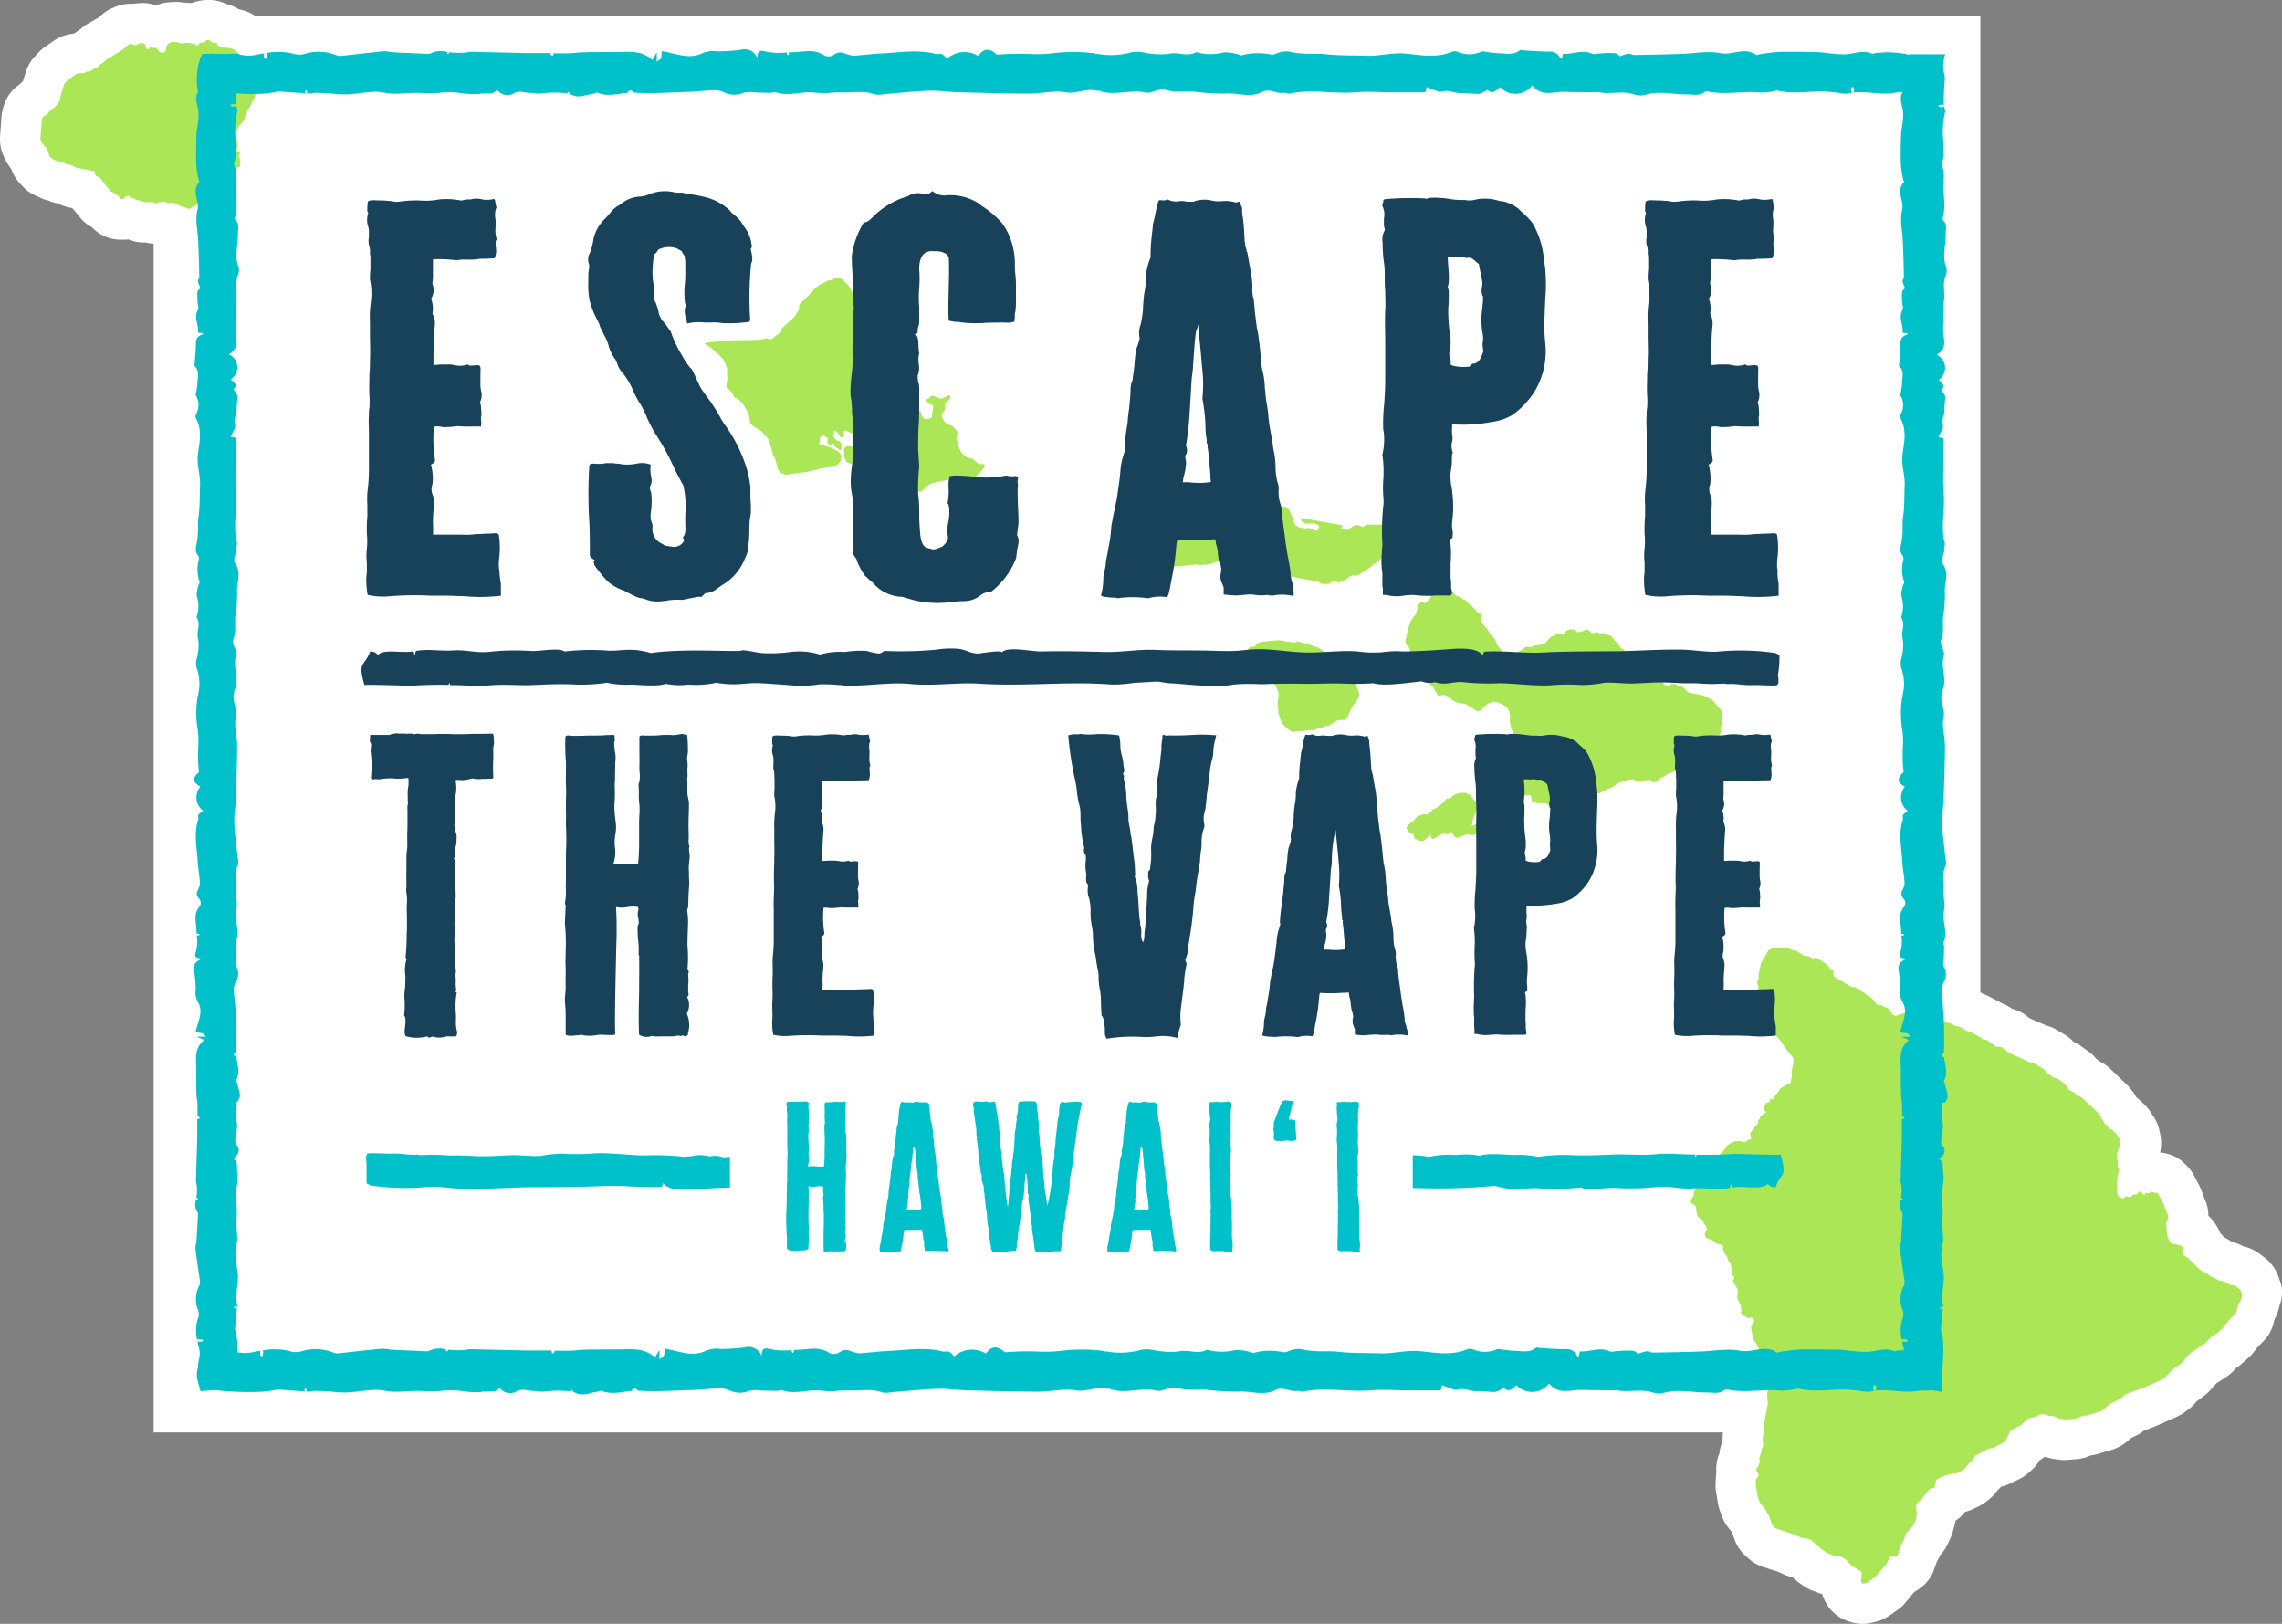 <svg id="Logo_-_Color_-_Stroke" data-name="Logo - Color - Stroke" xmlns="http://www.w3.org/2000/svg" width="287.953" height="204.884" viewBox="0 0 287.953 204.884">
  <rect x="0" y="0" width="287.953" height="204.884" fill="#808080" stroke="none"/>
  <path id="Path_1561" data-name="Path 1561" d="M301.107,169.13l-.229-.621a5.1,5.1,0,0,0-1.636-2.19l-.654-.49a5.042,5.042,0,0,0-2.029-.948,6.437,6.437,0,0,0-1.309-.523,3.189,3.189,0,0,0-.36-.163l-.295-.2-.491-.261-.491-.523a5.941,5.941,0,0,0-.524-1.013l-.131-.2a4.823,4.823,0,0,0-.851-.98,4.5,4.5,0,0,0-.36-1.863l-.556-1.438c-.065-.163-.164-.36-.229-.523l-.687-1.307a5.444,5.444,0,0,0-1.211-1.5l-.131-.131a4.884,4.884,0,0,0-2.749-1.209,1.417,1.417,0,0,1-.164-.033,5.483,5.483,0,0,0,.033-2.19l-.131-.588a4.972,4.972,0,0,0-.753-1.765l-.425-.654a5.273,5.273,0,0,0-.785-.915l-.524-.49a3.467,3.467,0,0,0-.393-.327l-.1-.163a3.5,3.5,0,0,0-.491-.719l-.295-.36a2.823,2.823,0,0,0-.425-.458l-2.193-2.092a4.781,4.781,0,0,0-1.08-.719l-.065-.033a3.7,3.7,0,0,0-.425-.327,4.337,4.337,0,0,0-.884-.85l-.982-.719a4.2,4.2,0,0,0-.982-.556,5.447,5.447,0,0,0-1.276-1.013l-.654-.392a4.952,4.952,0,0,0-1.473-.654l-2.127-.915-.458-.359a5.2,5.2,0,0,0-1.767-.85,5.1,5.1,0,0,0-.916-.523l-.262-.131c-.1-.033-.2-.1-.295-.131a.032.032,0,0,1-.033-.033l-1.374-.719a5.225,5.225,0,0,0-.753-.327l-.393-.229V9.6H45.6a4.219,4.219,0,0,0-1.08-.556l-.295-.1a4.789,4.789,0,0,0-.654-.163,4.966,4.966,0,0,0-1.538-.654,5.1,5.1,0,0,0-2.782-.49l-.327.033A6.19,6.19,0,0,0,37.583,8a7.694,7.694,0,0,0-.851-.033,4.349,4.349,0,0,0-1.309-.1l-.589.033a4.978,4.978,0,0,0-1.7.392l-.1-.033a4.706,4.706,0,0,0-2.127-.229l-.393.033c-.1,0-.2.033-.295.033a5.263,5.263,0,0,0-2.618.556l-.295.131a5.431,5.431,0,0,0-1.047.719l-.36.327-1.309.752a4.646,4.646,0,0,0-.916.654l-.229.163a6.636,6.636,0,0,0-.589.425c-.033,0-.1.033-.131.033h-.1l-.327.065a5.21,5.21,0,0,0-2.029.817l-1.047.719a5.834,5.834,0,0,0-.851.719l-.524.556A5.168,5.168,0,0,0,16.705,16.7l-.36,1.144-.2.2-.2.2a5.089,5.089,0,0,0-2.127,3.1l-.131.523a5.863,5.863,0,0,0-.065.719l-.164,2.19a5.389,5.389,0,0,0,.295,2.157l.164.392a5.734,5.734,0,0,0,.785,1.373l.164.229a5.236,5.236,0,0,0,.982,1.7l.327.36a5.026,5.026,0,0,0,1.833,1.34l.72.327a3.96,3.96,0,0,0,.818.261,4.327,4.327,0,0,0,.982.327l.262.065a5.539,5.539,0,0,0,1.407.49l.327.065c.033.033.1.065.131.1a.032.032,0,0,0,.033.033l.851,1.046a4.934,4.934,0,0,0,1.505,1.242,4.993,4.993,0,0,0,3.829,1.569h.36a1.344,1.344,0,0,0,.36-.033l.524.163a4.673,4.673,0,0,0,1.505.229h.262a3.029,3.029,0,0,0,.949.131V188.347H230.881l-.033.163a5.78,5.78,0,0,0-.033.752l-.1.49-.033.065a4.475,4.475,0,0,0-.262,1.144,5.041,5.041,0,0,0-.393,2.32v.2a4.872,4.872,0,0,0-.065.686l-.033.752a4.621,4.621,0,0,0,.065.948l.229,1.405a9.164,9.164,0,0,0,.262,1.013l.295.752a5.09,5.09,0,0,0,.818,1.405l.393.49.327.915a5.046,5.046,0,0,0,1.309,1.994l.393.36a5.154,5.154,0,0,0,1.865,1.111l1.931.621.72.327a3.9,3.9,0,0,0,1.047.327l.491.425a4.393,4.393,0,0,0,.458.359l.622.425a5.056,5.056,0,0,0,1.113.556l.785.294c.1.033.229.065.327.1,0,.033,0,.033.033.065l.1.294a5.023,5.023,0,0,0,3.5,3.17l.2.065a5.692,5.692,0,0,0,1.276.163,4.919,4.919,0,0,0,1.211-.163l.458-.1a5.137,5.137,0,0,0,1.669-.752l1.08-.752a4.355,4.355,0,0,0,.982-.915L255,208.48a4.58,4.58,0,0,0,.524-.327l.229-.163a4.917,4.917,0,0,0,1.8-2.484l.295-.85.2-.359a3.294,3.294,0,0,0,.229-.49,4.437,4.437,0,0,0,.884-1.275l.36-.752a6.054,6.054,0,0,0,.393-1.079l.2-.752c.033-.131.065-.294.1-.458a4.763,4.763,0,0,0,1.178-1.111,5.444,5.444,0,0,0,.949-.327l.687-.327a6.346,6.346,0,0,0,1.113-.686l.393-.327a4.492,4.492,0,0,0,.851-.915l.1-.131a6.038,6.038,0,0,0,.458-.458,5.337,5.337,0,0,0,1.014-.359l1.309-.621a5.569,5.569,0,0,0,1.276-.882l.36-.327a4.29,4.29,0,0,0,.884-1.144c.229-.131.458-.294.687-.458.229.065.458.131.72.2l.785.131a4.632,4.632,0,0,0,1.342.065l1.211-.1a4.853,4.853,0,0,0,1.473-.359l.262-.1a6.031,6.031,0,0,0,.818-.163l1.865-.556a5.851,5.851,0,0,0,1.833-.98l.556-.49.687-.327a4.391,4.391,0,0,0,.916-.588l1.669-.654a1.162,1.162,0,0,0,.295-.131l2.193-.98a7,7,0,0,0,.982-.556l.556-.425a3.673,3.673,0,0,0,.654-.588l.393-.425.916-.686a5.385,5.385,0,0,0,.785-.719l.72-.817,1.309-.85a5.834,5.834,0,0,0,.851-.719l.327-.359.033-.033a3.8,3.8,0,0,0,.687-.523l.818-.719a4.369,4.369,0,0,0,.655-.686l.622-.784.589-.588a4.935,4.935,0,0,0,1.374-2.484l.065-.294a5.888,5.888,0,0,0,.524-1.242l.164-.654A4.239,4.239,0,0,0,301.107,169.13Z" transform="translate(-13.449 -7.615)" fill="#fff"/>
  <g id="Group_260" data-name="Group 260" transform="translate(5.089 5.028)">
    <g id="polygon39_1_" transform="translate(208.123 114.521)">
      <path id="Path_1562" data-name="Path 1562" d="M677.893,389.349l-.033-.294v-.1l.229-.981v-.556l-.1-.2-.262-.327-.622-.752-.524-.817-.818-.948-.131-.163-.556-.556-.229-.327-.1-.49-.1-.458-.294-.556-.065-.556-.1-.294-.425-1.209-.1-1.438-.164-.556.1-.2.1-.294v-.523l.295-1.34.033-.065.916-1.6h.033l.72-.359,1.407.065h.2l.851.327.36.065.916.588.556.065.556.294.425-.131,1.014.654.589.49.131.327.164.131.262.033v.523l.1.261,2.127,1.275.2.033.36.033,1.865,1.242.229.163.458.588.327.261h.36l.393.229.327.065.229.163.524.752.36.163,1.505-.523h.425l.949.359.425.033.851.458.327-.033.556.033.916.392.916.2.654.327.556.1.556.327.295.2.458.1.884.49.491.261.36.294.262-.033.262.131,1.015.752.556.033.131.033.982.719.229.1.2.1,1.6.719.622.294.687.2.393.261.589.327.262.327.164.163.786.588.556.163.556.392.36.294.556.752.491.229.589.49.491.229.491.425,1.571,1.5.131.2.164.2.556.98.229.163.36.458.327.131.524.49.426.654.131.588-.425,1.242-.065.523.2.588-.066.588.164.294-.065.392-.2,1.209.033,1.405.164.425.164.163.524.131.164-.261.131-.065.229.1.2.033h.164l.2-.229.065-.065h.033l.393-.033.327-.327h.2l.36.359h.2v-.229l.425.033h.131l.262-.2.393.163.229-.033.164.1.065.065.687,1.307.556,1.438-.033.425-.2.49.033.784.1.882.164.392.1.229.36.392.524.033.655.2.131.2-.033.654.131.294.655.425,1.374,1.405,1.113.621.164.163.131.1.491.163.524.327.687.131.72.425.687.1.622.523.262.621-.164.654-.36.654-.262.98v.065l-.818.784-.818,1.046-.818.719-.622.359-.786.85-1.636,1.079-.229.131-1.145,1.307-1.276.948-.687.752-.556.392-.262.131-1.7.752-.229.1-2.356.85-.753.621-1.244.621-1.014.883-.884.261-.982.294-.556.065-.949.36-1.211.1-.785-.131-.655-.294-.72-.065-.491-.2-.556.033-.229.131-.262.131-.982.261-1.014.882-1.113.556-.164.163-.556,1.144-.36.327-1.276.654h-.1l-.491.1-1.6.85-.491.686-.393.36-.393.523-.393.327-.687.327-.916.131-.818.261-.753.359-.164.163v.294l-.2.621-.393.1-.2.065-1.015,1.307-.523.458-.164.294.1,1.242-.164.752-.393.719-.884.915-.1.49-.066.2-.393.752-.426,1.275-.229.163-.655-.1-.491.948-1.407,1.667-.687.49-.393.261-.458.1-.2-.033-.1-.294.1-.981-.131-.229-1.244-.784-.687-.752-.556-.327-.884-.131-.622-.229-.2-.065-.622-.425-1.374-1.177-.393-.2-1.015-.2-.982-.425-1.963-.654-.2-.065-.393-.359-.458-1.242-.458-.817-.655-.817-.294-.752-.229-1.405v-.752l.262-.36.1-.2-.295-.556v-.229l.262-.425.164-.458-.065-.49.327-.915-.033-.229.2-.392-.065-.882.164-1.242-.033-.49.131-.621.393-2.059-.1-1.307.262-1.013-.654-2.582-.262-.294-.327-.425-.1-.392.164-.752-.294-.49-.131-.36-.327-.425-.131-.392-.229-1.275.393-.719-.033-.229-.229-.229-.229-.033-.294.1-.295-.229-.229-.065-.131-.033-.2-.359.033-.49-.1-.458-.425-.915.1-.817-.033-.261-.622-1.079.2-.392-.033-.131-.262-.2v-.621l-.2-.882-.131-.163-.164-.229-.131-.458-.36-.458-.164-.588.065-.2-.327-.261-.589-.131-.458-.425-.72-.261-.164-.163-.1-.36v-.033l.262-.588-.1-.36-.262-.294-.131-.425-.622-.458-.131-.327-.131-.85-.1-.261-.262-.163-.36-.2-.066-.163.524-.686-.033-.327.295-.654-.1-.588.1-.425.262-.392.72-.556.982-1.013.589-.784.131-.131.851-.882.393-.588.426-.294.491-.229.393-.033.295-.033.491.131.262-.033.327-.261.36-.065v-.163l-.131-.523.131-.261.327-.327.1-.261.327-.294.065-.033.065-.523.229-.229.033-.294.753-.49-.36-.392.1-.359.2-.392h0l.327-.1.2-.131-.033-.327.589.1-.033-.294.327-.425.524-.719.2-.131,1.047-.556.164-.882Z" transform="translate(-665 -373.4)" fill="#abe657"/>
    </g>
    <g id="polygon11_1_">
      <path id="Path_1563" data-name="Path 1563" d="M51.318,23.588l.065.131.687.261.982.065.262.131.622.425.262.458.916.588.1.2-.033.458.327.458-.065.294.164.261.065.458.131.2.295-.1.164.033.065.392v.752l-.164.425-.065.719-.458.817-.164.425-.36.458-.458,1.34L54,33.949l-.262.686-.033.49.2,1.275-.229.621.033.1.556-.1-.1.327-.131.294.2.556-.033.686-.131.261-.131-.065-.491.1-.36-.1-.164.294-.295.033-.229.229-.524-.033-.425.2.131.131,1.276-.2.36.033.065.523-.327.065-.229.36-.458.163h-.033l-.131.2-.556.229-.229.425-.36.1.131.392-.065.2-.622.1-.262.392-.262.1-.229.261-.262.065-.229.294-.393.131-.229.229-.262.033-.295.261-.262.033-1.113-.392-.818-.392-.72.065-.36-.2-.884.131-.2.131-.425-.2-.425.033-.654-.033-1.211-.36-.164-.131-.327-.033-.295-.261-.295.033L39.5,43.1h-.36l-.36-.458-.654-.425-.229-.065-.851-1.046-.524-.719-.491-.229-.2-.36.065-.229-2.356-.425-.524-.294-.884-.2-.1-.1-.164-.131-.687-.1L30.44,38l-.295-.36-.262-.817-.753-.915L29,35.518l.164-2.19.1-.556.524-.327.589-.621.458-.327.458-.556.131-.229.2-.85.393-1.307L32.534,28l1.047-.719.327-.065.622-.033.262-.163.491-.033.36-.294.458-.131.229-.229.164-.2.033-.033.36-.2.589-.523L38,25.092l1.342-.817.72-.621.295-.163.164.065.524.131.425-.229.393-.065.262.1.131.163.1.458.229.1.262-.229.229-.1.229.163.36-.033.327.49.262.1h.36l.2-.2.065-.392.065-.294.164-.2.425-.229.589-.033.654.2.72-.1.916.131.393.261.2-.229.2-.163.491-.033.262-.294L50.27,23l.425.36h.589Z" transform="translate(-29 -23)" fill="#abe657"/>
    </g>
    <g id="polygon17_1_" transform="translate(108.675 48.077)">
      <path id="Path_1564" data-name="Path 1564" d="M361.231,170.852l-.131-.1v-.163l.36-.49.262.065.164.2-.425.425Z" transform="translate(-361.1 -170.1)" fill="#abe657"/>
    </g>
    <g id="polygon21_1_" transform="translate(111.751 51.508)">
      <path id="Path_1565" data-name="Path 1565" d="M370.6,180.8l-.1-.1.1-.1.1.065Z" transform="translate(-370.5 -180.6)" fill="#abe657"/>
    </g>
    <g id="polygon23_1_" transform="translate(112.766 51.443)">
      <path id="Path_1566" data-name="Path 1566" d="M374.451,181.25l-.753-.065.065-.229-.164-.36.033-.163.262-.033.327.2.294.327v.294Z" transform="translate(-373.6 -180.4)" fill="#abe657"/>
    </g>
    <g id="polygon25_1_" transform="translate(83.871 30.036)">
      <path id="Path_1567" data-name="Path 1567" d="M303.429,115.88l.36.686.425.523v.163l.491.719.164.327.393.229.164.621-.2.523.36.621.36.621.393.392,1.047,1.471.294.2.131.294-.131.523.1.229.327.065.2-.36.425.131.622.36.131.2-.033.163.131.065.458,1.373-.164.49-.524.654-.164-.033-.065.229.262.49-.1.131.1.2.262.2.1.294-.131.556.1.294.2.261.229-.065.033.065.36.1.2.163.327.033.425.784-.164.163.425.556.425.294.164-.2.131.065.131.229.065.359.262.327.327.065.36-.065.294-.131.2-1.536-.589-.229-.262-.327.033-.229.229-.065.327-.359h.262l.851.359.36-.065.654-.36.262.065.065.163-.262.425-.425.294-.065.915-.36.49v.131l-.033.163.36.686.327.294.556.2.294.2.425.523.065.163-.164.686.295,1.144.294.621.491.49.327.229.622.131.851.686.491-.065.2.229.033.163-.425.49-.982.98-.556.523-.295.163-.294.033-.2.588-.556.033-.2-.1-.065-.327.033-.294-.1-.261-.164-.2-.36-.065-1.636.294-.949.229-.425.262-.818.752-.262.065-.294-.1-.949.065-.262-.261-.131-.719-.327-.294-.425-.163-.2-.327-.229-.261-.589-.131-.294-.2-.164-.294-.1-.621-.164-.131-.327-.033-.327-.2-.458.033-.2-.229-.033-.2.131-.229-.164-.131-1.113.719-.556.523-.229-.033-.295-.261-.753-.033-.622-.163-.229-.261-.229-.556v-.065l.065-.392-.1-.327.1-.294.425-.229.785.131.065-.131-.131-.229.131-.261.327-.686-.065-.2-.2.033-.883-.49-.36-.131-.262.1-.065.163.131.261-.131.392-.262-.065-.458-.654-.164-.163h-.131l-.2.621.164.294.393.392h.294l.229.392-.033.654-.164.1-.753-.49.065-.229-.1-.1-.458.163-.164-.033-.2-.359.065-.36-.065-.229-.229.033-.2-.327-.491.392v.392l-.131.261.2.229,1.145.261,1.014.523.327.294.164.458-.164.588-.327.36-.589.261-1.636.229-1.211.36-3.076.425-.491-.131-.295-.229-.229-.36-.393-1.405-.1-.033-.164-.392-.065-.392-.425-1.405-.425-.588-.491-.523-1.276-.85-.2-.294-.1-.817-.164-.458-.655-1.111-.687-.654-.36-.065-.2-.49-.425-.523-.262-.1-.131-.327.131-.85-.033-1.405-.164-.49-.295-.621-.458-.523-.851-.752-.131-.131-.916-.588.065-.131.851-.1,1.08-.131,1.211-.065.2-.033h1.211l1.473-.033h.065l.982-.065.687-.163.36.163.262-.033.425-.36.785-.588.065-.425,1.538-1.373.622-.948.065-.686,1.505-1.5.458-.523.654-.523.556-.229.294-.2.72-.131.294-.261.851.131Z" transform="translate(-285.3 -114.9)" fill="#abe657"/>
    </g>
    <g id="polygon27_1_" transform="translate(138.127 58.568)">
      <path id="Path_1568" data-name="Path 1568" d="M459.575,203.573l.524.2.294-.131.785-.033.425.131h1.538l1.9.588,1.145-.131,1.734.425.818-.033.262-.327.1-.392.229-.817.393-.556.294.033.491.327.524,1.144.1.523.262.36.556.327.295-.1.2.163.2.033.36-.131.2.163.295.033.2.163.458.033.1-.425.622.49.36-.229.458.261h.72l.393-.294.883.065h.295l.687-.49.425-.1h.065l.622.229.1.033.36-.294h1.505l.687-.065.36.131.164.229-.229.458.785.36.785-.294.164.2-.164.588-1.407,1.961-1.145,1.079-.556.359-.491.425-.491.294-.294.229-.622.36-.229.131-.556-.065-.164.131-.2.033-.295.294-.262.065-.1.131-.1.1h-.229l-.491.261.065-.261-.36-.065-.393.1-.2.2-.262.1h-.556l-.425-.033-.327-.294-1.08-.163-2.16-.392-1.309-.425-.033.065-1.08-.36-.687-.359-.982-.261-.524-.392-.622-.131-.622-.261-1.407-.065h-.065l-.131.065-.491-.2-.262.2-1.44.229-1.047.36-.556-.033-.393.1-.164-.033-.491-.1-.294.1-.916.065-2.258.2-1.865-.131-1.473-.131-.262-.033-.262-.1-.229-.229v-.229l.327-.458.131-.229.1-.784.1-.261.295-.2.1-.294.1-.294.622-.882.36-.033.262-.229.622-.523.262-.425.065-.2.033-.425v-.752l-.262-.392-.327-.229-.033-.2.131-.261.2-.033.523.229,1.244.2.524-.131.687.131.458.556.262.131,1.669.2Z" transform="translate(-451.1 -202.2)" fill="#abe657"/>
    </g>
    <g id="polygon31_1_" transform="translate(152.165 75.759)">
      <path id="Path_1569" data-name="Path 1569" d="M497.469,254.833l.753-.033.393.065.524.1.687.1h.36l.393-.1,1.473.425.949.294.884.588.654.654,1.014.85.458.359.818.948.982,1.307.36.817.1.49-.131.392-.884,1.307-.491,1.111-.262.327-.982.065-1.145.686-.458.033-.36.229-.327.065-.164-.033-.425.261h-.753l-.883.131h-.622l-.425.1-.262-.033-.164-.131-.524-.425-.36-.359-.2-.294-.393-1.144-.033-.686-.033-.784.1-.654-.033-.523-.229-.588-.949-1.307-.425-.294-1.669-.85-.556-.654-.229-.588.065-.686.164-.49.262-.2.393-.1.131.065.393-.425.425-.2.556-.065Z" transform="translate(-494 -254.8)" fill="#abe657"/>
    </g>
    <g id="polygon33_1_" transform="translate(185.674 92.297)">
      <path id="Path_1570" data-name="Path 1570" d="M596.4,305.661V305.4l.327.163-.033.1Z" transform="translate(-596.4 -305.4)" fill="#abe657"/>
    </g>
    <g id="polygon35_1_" transform="translate(172.29 69.647)">
      <path id="Path_1571" data-name="Path 1571" d="M558.707,236.786l-.164-.229.2-.229.327-.033.425.163.458-.229.426.229.294-.294.72-.065.458.49.524.163.36.294.393.131.295.425.393.294.72.752.393.163.1.294h0v.719l.491.752.229.131.1.2.36.588.589.621.229.654.72.915.229.163.229.033,1.08-.1h.131l.556-.261.687-.49.72.033.458-.2.491-.065.425-.033.327-.163.655-.752.556-.294.622-.2.491.1.393-.458.491-.163.524.033.36.327.491-.065.622-.261.262.033.425.425.753-.131.033.033.262.163.065-.033.393-.065.556.261.458.163.36.556.327.2.491.752.262.131.785.654.556.784.655.458.294.523.262.065.753-.2.262.261.458.065.262.327.262.85.229.131.425.523.164.065.065.033h.295l.458-.2.425.033.262.163.655.229.785.719.229.033,1.211.229.654.2.916.49,1.244,1.471-.1.49-.033.229.065.523-.2.915.065.261-.2.556.066.294-.262.392-.655.98-.327.261-.229.1-.491.163-.327.229-.655.882-.262.49-.033.065-.262.163-.884.261h-.262l-.295-.229h-.164l-.327.261-.589.36-.425.065-.687.49-.327.1-.295.327h-.1l-.2.033-.164.2-.164.065-.327-.294-.294-.065-.524.065-.229.163-.393-.033-.262.065-.491-.327-.622.033-.687.163-.655.294-.818.556-.851.327-.131.065-.491.294-.524.1-.295.229-.425.1-.491.392-.327.1-.654.033-.655-.1-.458.033-.327.163-.2.131-.393-.1-.327.163-.425.033-.589.229-.327.033-.393-.261h-1.113l-.262-.163h-.295l-.131-.2.033-.294-.2-.392-.622.1-.327-.163-.425-.654.033-.163.066-.294-.1-.294-.294-.621-.327-.327.393-.523.131-.294.033-.817-.2-.915.065-.719-.033-.163-.229-1.209-.556-1.307-.2-.915.033-.229v-.588l-.131-.523-.327-.49-.589-.36-.72-.261-.327-.033-.491.163-.262.1-.883.85-.262.1-.229-.065-1.374-.85-.982-.163-.491-.2-.818-.621-.458-.163-.72.1-.2-.327-.524-.85-.295-.294-.393-.163-.131-.229-.36-.556-.884-.752-.294-.49-.164-.915-.229-.425.033-.49-.294-.686-.2-.131-.164-.392-.033-.36.131-.327.164-.915v-.033l.426-1.177.425-.556.2-.294.327-1.144.229-.261.262-.065.36.163Z" transform="translate(-555.5 -236.1)" fill="#abe657"/>
    </g>
    <g id="polygon37_1_" transform="translate(172.388 95.009)">
      <path id="Path_1572" data-name="Path 1572" d="M561.887,313.9l.687-.2h.687l.655.359.164.2.2.327.36.261.164.261-.1.621-.425,1.046-.164.49v.327l-.1.2.262.033.36-.229h.131l.2.261.262-.1.033.2-.1.261-.426.36-.164.327-.2.1-.36.033-.458-.131-.164.1H563.1l-.524.261-.524.1-.262-.229-.2-.392-.262-.163-.327.392-.36-.131-.36.033-1.113.654-.2-.1-.164-.458-.753.719-.294.1-.36-.065-.589-.261-.1-.458-.622-.392-.295-.458.033-.163.491-.523.36-.229.491-.588.458-.131.327-.131.491.033.393-.327.36-.36.36-.131.916-.686.36-.49.425-.033Z" transform="translate(-555.8 -313.7)" fill="#abe657"/>
    </g>
    <g id="polyline41_1_" transform="translate(159.103 60.333)">
      <path id="Path_1573" data-name="Path 1573" d="M520.436,208.515l-.294.686.2-.033.36.458.393.392.327.033-.229.163v.131l.065.065v.1l-.065.1-.065.261.033.131-.818.1-.327-.1-.36-.49-.458-.882-.131-.065-.033-.229-.327.327-.2.033-.262-.131-.327-.229h-.1l-.229-.261-.066-.033-.033-.229-.131-.327-.491-.2h-.851l-.2.065-.262-.131v-.1l-.36-.131V207.6" transform="translate(-515.2 -207.6)" fill="#abe657"/>
    </g>
  </g>
  <g id="Group_263" data-name="Group 263" transform="translate(45.616 24.115)">
    <path id="Path_1574" data-name="Path 1574" d="M331.765,258.771c-.164-.065-.36-.2-.556-.261a30.229,30.229,0,0,0-7.3-.163c-1.538.065-3.142-.261-4.68-.261-2.781-.033-5.17.163-7.854.2-3.109.033-6.283,0-9.424.163-2.356.131-4.843-.261-7.461-.1-.033.163-.131.327-.164.458-.72-1.079-3.272-.85-4.581-.752-1.669.131-3.5.229-5.2.261-.458,0-.818-.033-1.276-.033a13.813,13.813,0,0,0-1.6.131,14.676,14.676,0,0,1-3.174-.1c-2.193-.163-4.418.2-6.643.131-2.062-.065-4.352-.49-6.381-.392-.851.033-1.571.163-2.454.2-1.08.033-1.963,0-3.011-.033-2.291-.065-4.614,0-6.937-.1-2.225-.1-4.352.327-6.545.261-2.683-.065-5.2-.131-7.886-.065-1.211.033-4.352-.719-5.039.163.327-.425-2.847.1-2.847.1-.982.033-1.571-.458-2.52-.588a11.816,11.816,0,0,0-2.847.1,47.81,47.81,0,0,1-6.479.163c-.262,0-.393.327-.785.327a7.717,7.717,0,0,1-1.505-.327,12.308,12.308,0,0,0-2.749.131,9.292,9.292,0,0,0-3.174.327,8.738,8.738,0,0,0-3.7-.327,19.211,19.211,0,0,1-3.076.163c-1.047,0-2-.327-3.011-.392-.131.327-7-.294-11.551.36-2.487-.719-3.6-.261-5.268-.294a29.262,29.262,0,0,0-5.628.1c-.654-.523-3.141,0-4.254-.065a30.367,30.367,0,0,0-5.17.1c-1.767.2-2.978-.294-4.68-.163-1.538.1-3.141-.229-4.647.065a2.008,2.008,0,0,0-.1.588,3.5,3.5,0,0,1-.2-.556c-1.211.294-3.5-.294-4.352.36-.065.033-.131.1-.164.065a1.171,1.171,0,0,0-.949-.392c0,.033,0,.033-.033.065-.72,1.928-1.571,1.079-.687,4.183-.033-.131,5.628.1,6.054.065,1.6-.1,2.945-.131,4.581-.1-.033-.131.1-.229.1-.294,0,.1.065.2.065.327,1.636-.033,3.305.2,4.909.033,1.8-.163,3.371,0,5.17-.033,1.7-.065,3.534-.164,5.2-.1a21.588,21.588,0,0,0,4.516-.2,11.836,11.836,0,0,0,3.174.229c1.014.065,3.436.261,4.221-.1a8.726,8.726,0,0,0,2.88.1,11.838,11.838,0,0,0,3.5-.229c2.749.458,3.665-.065,5.759.065.654.033,3.927.261,4.549.327a15.932,15.932,0,0,0,2.781-.2,25.486,25.486,0,0,1,3.174.163c2.716.1,5.53-.458,8.246-.2,2.912.294,5.858-.229,8.868-.033,5.53.36,11.159-.327,16.493.1a15.705,15.705,0,0,0,2.781-.2c.524-.033,2.193-.131,2.716-.163.655-.033,1.178.163,1.865.2,2.487.131,5.694.621,8.083.163a24.475,24.475,0,0,1,3.469-.033c1.7-.065,3.305-.1,5.007-.065,1.669.033,3.371-.065,5.039-.033a34.614,34.614,0,0,0,4.09-.033c1.473.425,4.254-.065,6.119-.229a2.8,2.8,0,0,0,1.669.1c1.44.392,1.767,0,3.305-.033a30.516,30.516,0,0,0,4.843.163c2.225.033,4.778.425,6.872.229a25.042,25.042,0,0,1,3.5,0,15.9,15.9,0,0,0,2.88-.294c1.08-.065,2.454.131,3.6.1,1.113-.033,2.258-.131,3.338-.131,1.276-.033,2.552.131,3.894.1,1.178-.033,2.062.163,3.5.065a4.858,4.858,0,0,0,.753-.033,2.23,2.23,0,0,0,.491.065c1.211-.065,1.963.2,3.174.131.458-.033,2.782.131,3.011,0,.327-.2.131-1.046.131-1.34A12.351,12.351,0,0,0,331.765,258.771Z" transform="translate(-152.847 -200.236)" fill="#17425a"/>
    <g id="Group_261" data-name="Group 261" transform="translate(0.606)">
      <path id="Path_1575" data-name="Path 1575" d="M171.684,132.9v1.5a21.5,21.5,0,0,1-4.581.065c-.687,0-1.374-.065-2.094-.065h-2.192a37.881,37.881,0,0,0-5.1.065,9.165,9.165,0,0,1-2.847-.163,11.384,11.384,0,0,1-.164-2.386,3.446,3.446,0,0,0,.065-.817v-.882a7.37,7.37,0,0,1,0-1.732,9.173,9.173,0,0,0,0-1.9,20.116,20.116,0,0,1,.065-2.255v-1.405a9.822,9.822,0,0,1,.065-2.092,22.619,22.619,0,0,0,.131-3.007v-3.987c0-.752-.065-1.5,0-2.19a4.623,4.623,0,0,1,.065-.98,11.515,11.515,0,0,0,0-1.5c-.065-.915,0-1.8,0-2.713a17.418,17.418,0,0,0,.065-1.863c.065-.98,0-2.026,0-3.072v-1.5a14.93,14.93,0,0,1,.131-2.843,8.379,8.379,0,0,0-.131-2.68,12.036,12.036,0,0,1,.065-1.34V91.882a2.607,2.607,0,0,0-.065-.621,2.727,2.727,0,0,0-.131-1.144,2.12,2.12,0,0,1,0-.915v-.686a2.256,2.256,0,0,0-.131-.817,2.691,2.691,0,0,1,.065-1.634c-.065.065,0,0-.131-.163a6.908,6.908,0,0,1,.065-1.209c.295-.294.753-.163,1.8-.163.393,0,.687.065,1.047.065a2.956,2.956,0,0,0,1.276.065,14.641,14.641,0,0,1,2.389-.131A8.887,8.887,0,0,0,163.9,84.4a9.43,9.43,0,0,1,2.716.131,1.057,1.057,0,0,0,.393-.065c.131,0,.164-.065.36-.065h.524a2.674,2.674,0,0,1,1.44,0,3.778,3.778,0,0,0,1.505-.065c.229.294.065.458.295,1.046a2.585,2.585,0,0,0-.131,1.5,6.569,6.569,0,0,1,0,1.144,3.917,3.917,0,0,0,.164,1.438c-.131.065-.164.294-.131.915a2.529,2.529,0,0,1-.131,1.438,18.1,18.1,0,0,1-1.9.065,1.4,1.4,0,0,1-.393.065c-.818.131-1.505-.065-2.487.131a19.667,19.667,0,0,0-3.011-.131v1.9a4.8,4.8,0,0,1-.065,1.046v.163a2.073,2.073,0,0,1-.164,1.863,3.643,3.643,0,0,1,.164,1.9,2.5,2.5,0,0,1,.295,1.5c-.164,1.667-.164,3.3-.164,4.968a4.391,4.391,0,0,0,.818-.065h1.113a2.235,2.235,0,0,1,.622.065,2.994,2.994,0,0,0,1.734-.065c.36.163.164.163.524.131.589,0,.818-.131,1.047.065.131.131.065.588.065,1.405v.752a4.314,4.314,0,0,0,.065.882,2.109,2.109,0,0,1-.131,1.569c.065-.065.065.163.131.458l.065.915v.229c-.164.621.065.752-.065,1.438-.818-.065-1.636.065-2.945-.065a11.4,11.4,0,0,1-1.865.131,2.5,2.5,0,0,0-1.047-.065h-.065a16.156,16.156,0,0,0,.131,4.183c0,.294-.131.392-.524.621,0,.065.065.131.065.229a4.537,4.537,0,0,1,.131.752,5.755,5.755,0,0,1,0,1.5,1.817,1.817,0,0,0,.065,1.405,2.8,2.8,0,0,1,.131,1.111v.294a14.655,14.655,0,0,0-.131,2.092,10.535,10.535,0,0,1,0,1.438h3.469a9.87,9.87,0,0,0,1.963-.065c.524,0,1.113-.065,1.734-.065.393,0,1.047-.163,1.145.163a10.387,10.387,0,0,1,.065,2.778,6.708,6.708,0,0,0-.065,1.144,1.622,1.622,0,0,0,.065.523A12.1,12.1,0,0,0,171.684,132.9Z" transform="translate(-154.7 -83.352)" fill="#17425a"/>
      <path id="Path_1576" data-name="Path 1576" d="M247.653,132.985a2.713,2.713,0,0,0-.884-.229,2.749,2.749,0,0,1-.622-.229c-.229-.131-.295-.163-.295-.131l-1.113-.588a5.856,5.856,0,0,1-2.094-1.209,18.34,18.34,0,0,1-1.636-2.026l-.065-.392.131-.229c-.458-.229-.622-.392-.622-.686,0-1.405,0-2.713-.065-4.118a56.431,56.431,0,0,1,0-7.06c.131-.523.687-.163,1.669-.294.229,0,.294-.065.458-.065h.884l.393.065a1.719,1.719,0,0,1,.589.065,5.952,5.952,0,0,0,1.963-.065,3.112,3.112,0,0,1,1.8.131,4.085,4.085,0,0,0,0,1.275c0,.131.065.229.065.36a1.453,1.453,0,0,1-.131,1.046.721.721,0,0,0,0,.523,1.661,1.661,0,0,1,.131.458,9.524,9.524,0,0,1-.065,2.386,2.83,2.83,0,0,0,.065,1.111,1.689,1.689,0,0,1,.164.621,2.009,2.009,0,0,0,1.113,2.157c.164.065.164.065.229.131.164.131.229.163.294.163l.916.131a1.413,1.413,0,0,0,1.407-.752V125.4c-.131-.229-.131-.229-.131-.359.229-.163.36-.588.294-1.5v-1.275a12.543,12.543,0,0,0-.131-3.138l-.131-.621c-.393-.686-.622-1.111-1.145-2.157A29.1,29.1,0,0,0,249,112.46a18.878,18.878,0,0,1-1.276-2.32,14.55,14.55,0,0,0-.818-1.732,13.955,13.955,0,0,1-.916-1.634,8.76,8.76,0,0,0-1.505-2.549,3,3,0,0,1-.524-.882,2.283,2.283,0,0,0-.131-.359,2.365,2.365,0,0,0-.36-.621,5.383,5.383,0,0,1-.622-1.34,4.6,4.6,0,0,0-.589-1.438c-.164-.392-.458-.882-.589-1.275,0-.163-.131-.294-.294-.686a10.4,10.4,0,0,1-.982-2.549,11.463,11.463,0,0,1-.131-2.32v-.621a4.558,4.558,0,0,1,.065-.817,1.392,1.392,0,0,0,0-.752,1.6,1.6,0,0,1,.131-1.34,7.993,7.993,0,0,0,.458-1.8,5.178,5.178,0,0,1,1.571-2.647l.458-.523a3.64,3.64,0,0,1,1.276-1.111l.393-.294A4.01,4.01,0,0,1,246.8,82.1a3.5,3.5,0,0,0,1.145-.294,2.161,2.161,0,0,1,.36-.131,5.26,5.26,0,0,1,3.011-.065h.818a3.863,3.863,0,0,0,.622.131,21.822,21.822,0,0,1,2.618.523,7.012,7.012,0,0,1,2.782,1.634c0,.065.131.131.164.229a6.806,6.806,0,0,1,1.211,1.144,5.148,5.148,0,0,0,.393.621,4.972,4.972,0,0,1,.884,1.9v.163c.131.392.131.523-.065.752.229.98.294,1.373.065,1.863a42.48,42.48,0,0,0-.131,6.961l-.065.36a16.85,16.85,0,0,1-3.534.163,5.644,5.644,0,0,0-1.407-.065h-.753a6.118,6.118,0,0,0-2.192.131c-.065-.752-.524-1.275-.164-2.255a.352.352,0,0,0-.065-.229,1.149,1.149,0,0,1-.065-.392,10.094,10.094,0,0,1,0-2.026,13.109,13.109,0,0,0,.065-1.634v-.882a4.01,4.01,0,0,0-.065-.882.485.485,0,0,0-.065-.294c-.164-.229-.295-.36-.295-.523l-.622-.36a2.981,2.981,0,0,0-2.389.163,1.277,1.277,0,0,1-.393.523c-.164.163-.065.131-.131.294a11.468,11.468,0,0,0-.131,3.007,8.071,8.071,0,0,1,.131,1.961,1.948,1.948,0,0,0,.229.915,6.617,6.617,0,0,1,.393,1.34,2.605,2.605,0,0,0,.524.98,8.177,8.177,0,0,1,.818,1.111.624.624,0,0,1,.229.392,15.363,15.363,0,0,0,1.374,2.843,8.008,8.008,0,0,0,.818,1.275,1.442,1.442,0,0,0,.36.392,10.5,10.5,0,0,1,.589,1.209l.524,1.111c.294.458.458.686.884,1.275a19.276,19.276,0,0,1,1.571,2.419,8.579,8.579,0,0,0,.687,1.111c.294.392.622.915.884,1.34a18.535,18.535,0,0,1,2.094,5.1,3.679,3.679,0,0,0,.065.458,9.153,9.153,0,0,1,.131.98v1.34c.065.752.065,1.111.065,1.373a4.716,4.716,0,0,1-.131,1.209,12.177,12.177,0,0,0-.065,1.405c0,.392,0,.686-.065,1.5a5.751,5.751,0,0,0-.131,1.111,3.016,3.016,0,0,1-.295.817.528.528,0,0,0-.065.163,6.814,6.814,0,0,1-2.323,3.007c-.458.294-.818.523-1.342.915a2.348,2.348,0,0,1-1.342.458l-.458.458c-.622,0-.589,0-.753.065l-.884.163c-.393.065-.524.131-.818.163a8.374,8.374,0,0,0-1.8.065,6.852,6.852,0,0,1-1.113.131A4.091,4.091,0,0,1,247.653,132.985Z" transform="translate(-212.246 -81.411)" fill="#17425a"/>
      <path id="Path_1577" data-name="Path 1577" d="M362.441,124.868c.229.458.229.686,0,1.732v-.065l-.131,1.144a9.818,9.818,0,0,1-3.174,4.281,2.15,2.15,0,0,0-1.505.588,3.547,3.547,0,0,1-2.029.588,14.984,14.984,0,0,0-1.636.131,12.66,12.66,0,0,1-2.487.065,12,12,0,0,1-3.011-.588,2.365,2.365,0,0,0-.753-.163,5,5,0,0,1-3.6-1.9v.065l-.883-.817a7.831,7.831,0,0,1-.916-1.634,1.666,1.666,0,0,1-.131-.36l.066.065-.524-.817V121.11a12.969,12.969,0,0,0-.131-1.438,7.1,7.1,0,0,1-.164-1.569,13.915,13.915,0,0,1,.164-2.092,18.6,18.6,0,0,0,.131-2.026,17.416,17.416,0,0,0,0-2.615,8.588,8.588,0,0,1-.065-1.438,4.158,4.158,0,0,1-.065-.915c0-.392-.065-.817-.065-1.144a5.174,5.174,0,0,1-.131-1.275c0-.621.065-1.275.131-1.961a17.215,17.215,0,0,0,.164-2.549c-.131.588.065-5.458.131-6.014a5.667,5.667,0,0,1-.065-1.209c0-.882,0-1.732-.065-2.615a25.1,25.1,0,0,1-.131-2.713,11.154,11.154,0,0,1,1.505-4.183c.393,0,.687-.229,1.211-.752a10.163,10.163,0,0,1,3.927-2.419,2.087,2.087,0,0,0,.687-.294l.294-.131a2.674,2.674,0,0,1,1.44,0c.687.131.524.065,1.113-.36a2.351,2.351,0,0,0,1.865.523,6.663,6.663,0,0,1,3.894.98l.458.36a12.008,12.008,0,0,1,2.552,2.157,8.422,8.422,0,0,1,1.505,3.6,10.058,10.058,0,0,1,.131,1.667,7.907,7.907,0,0,0,.065,1.275,14.9,14.9,0,0,1,.065,1.961v.588a15.816,15.816,0,0,1-.065,2.092c-.131.392-.065.523-.065.523l-.065.752-.687.131c-.916-.065-1.865,0-2.847,0a14.129,14.129,0,0,1-3.7-.131c-.131.065-.229,0-.36,0l-.687-.131c-.164-1.9.131-5.72,0-7.877a.823.823,0,0,0-.393-.588,2.63,2.63,0,0,0-1.44-.294c-1.276-.131-1.9.621-1.9,2.255a14.911,14.911,0,0,1,0,2.419,13.728,13.728,0,0,0,0,2.32V97.84a1.472,1.472,0,0,1-.131.686,2.474,2.474,0,0,0-.065.621c0,.229-.229.294-.458.392h.295c.393.686.164,1.144.36,2.32a3.306,3.306,0,0,0-.065,1.275,2.9,2.9,0,0,1-.131,1.569,4.165,4.165,0,0,0,.065.752,2.167,2.167,0,0,1,.131.817v1.961c0,.882,0,1.8-.065,2.647-.065.882-.065,1.732-.065,2.615a9.185,9.185,0,0,0,.065,1.34c0,.458.065.915.065,1.373a24.8,24.8,0,0,0-.131,3.366,17.706,17.706,0,0,1,.131,2.615c0,.817.065,1.667.131,2.549.229,1.863.916,1.634,1.342,1.8.458.229,1.211-.229,1.44-.294.524-.458.818-.915.687-1.373a5,5,0,0,1,.065-1.667,5.652,5.652,0,0,0,.131-1.34c0-.752-.131-1.111-.229-1.046a7.977,7.977,0,0,0,.131-2.19V118.1l.164-.752.622-.065c.818,0,1.571.065,2.258.131a12.175,12.175,0,0,0,4.221-.131,3.189,3.189,0,0,0,1.211.065c.622.163.065.523.294.98-.131,1.144.065,3.6.065,4.739C362.6,123.724,362.376,124.7,362.441,124.868Z" transform="translate(-280.305 -81.4)" fill="#17425a"/>
      <path id="Path_1578" data-name="Path 1578" d="M462.314,134.638a7.011,7.011,0,0,0-2.192-.131,2.092,2.092,0,0,1-1.113,0,5.725,5.725,0,0,1-1.505,0,4.217,4.217,0,0,0-.818-.065l-1.571.131h-.065a12.731,12.731,0,0,1-1.571-.131v-.882l-.36-.915a2.119,2.119,0,0,1,0-.915,1.961,1.961,0,0,0-.229-1.438c-.065-.294-.065-.458-.131-.915a4.414,4.414,0,0,0-.131-.915L452.5,128c0-.163-.065-.36-.065-.523-.36,0-.687.065-1.113.065a26.531,26.531,0,0,1-3.141.065c-.622-.065-.589-.163-.687.817a32.432,32.432,0,0,1-.524,3.824c-.131.588-.229,1.275-.393,1.961a2.006,2.006,0,0,1-.229.588,5.194,5.194,0,0,0-2.389.131,14.27,14.27,0,0,0-3.927,0c-.164-.065-.066-.065,0-.065-.393,0-1.9-.065-2.029-.294a8.576,8.576,0,0,0,.294-2.255c0-.36.164-.752.295-1.569,0-.36.065-.458.065-.686.065-.163.065-.392.131-.588.131-.686.131-.915.229-1.275a18.1,18.1,0,0,0,.294-2.419c.131-.621.229-1.34.393-1.961.164-.882.294-1.34.36-1.9l.229-1.634c.065-.294.065-.686.131-1.046a9.2,9.2,0,0,1,.524-2.713c.131-.359.131-.588.065-.686a19.619,19.619,0,0,1,.229-2.386,8.891,8.891,0,0,0,.164-1.373l.164-1.275c.065-.752.164-1.5.164-2.32a3.182,3.182,0,0,1,.164-.915c.065-.065.131-.229.131-.686a.828.828,0,0,0,.065-.392c.065-.294.065-.621.131-.98a16.083,16.083,0,0,1,.229-2.026l.229-.621c.164-.523.229-.752.164-.915a3.086,3.086,0,0,1,.164-1.569,16.444,16.444,0,0,0,.294-1.9c0-.523.065-1.111.131-1.9,0-.065.065-.229.065-.36a7.481,7.481,0,0,0,.164-1.8,7.631,7.631,0,0,1,.589-2.484,22.7,22.7,0,0,1,.164-2.843c.065-.621.131-.98.131-1.34l.229-.915L445,85.711a4.64,4.64,0,0,1,.295-.98c.131-.131.687.131,1.113-.131a2.214,2.214,0,0,0,1.44.229,2.415,2.415,0,0,1,.982.065h.622c.294,0,.294,0,.36-.065a3.994,3.994,0,0,1,1.964-.131,4.176,4.176,0,0,0,1.44.131,4.422,4.422,0,0,1,1.8.163l.524-.131.164.621c.164.131.065.392.131.98a1.422,1.422,0,0,0,.065.392c.131.98.164,1.961.229,2.909a.834.834,0,0,0,.065.36c0,.392.065.588.065.523a1.56,1.56,0,0,1,.131.588h.065l.36,2.026a13.311,13.311,0,0,1,.294,2.255,5.029,5.029,0,0,0,.065,1.34,3.116,3.116,0,0,1,.131.686c.065.458.065.752.131,1.438.131.817.164,1.634.36,2.386.229,1.438.36,2.909.458,4.281,0,.065,0,.131.065.163,0,.294.065.458.065.392a10.611,10.611,0,0,1,.295,2.32,1.713,1.713,0,0,1,.065.588c.065.588.131,1.144.229,1.634a11.618,11.618,0,0,1,.164,1.5c.065.294.065.621.131.915l.36,2.026c.065.359.065.621.164,1.111a10.016,10.016,0,0,1,.229,1.961,8.608,8.608,0,0,0,.229,1.961,2.421,2.421,0,0,1,.164,1.144,4.445,4.445,0,0,0,.229,1.667,2.918,2.918,0,0,1,.164,1.144,1.274,1.274,0,0,1,.065.458l.458,3.53.229,1.405c.131.686.295,1.438.36,2.157v.229c.131.752.164.981.294,1.144a.834.834,0,0,0,.065.36C462.314,134.049,462.314,134.213,462.314,134.638Zm-10.439-14.38a3.6,3.6,0,0,1-.065-.915c-.131-1.144-.164-2.386-.36-3.464v-.229c.065-.131,0-.131.131,0-.229-.294-.294-.294-.229-.621v-.065a8.427,8.427,0,0,1-.164-1.634,21.766,21.766,0,0,0-.393-3.6,17.144,17.144,0,0,0-.065-4.118c0-.523-.458-4.935-.458-5.033,0-.065,0-.131-.065-.163v.131c0,.294-.131.392-.131.523-.131.163-.229,1.144-.458,4.51a10.881,10.881,0,0,1-.131,1.275c-.065.359-.164,2.778-.294,4.51a34.977,34.977,0,0,1-.458,4.216v.163a1.175,1.175,0,0,1,0,1.046c-.065,0-.131.229-.065.621a.971.971,0,0,1,.065.392,6.629,6.629,0,0,1-.294,1.732c-.065.229-.065.458-.131.752h.818A9.846,9.846,0,0,0,451.875,120.257Z" transform="translate(-345.294 -83.554)" fill="#17425a"/>
      <path id="Path_1579" data-name="Path 1579" d="M546.788,134.05h-.458v-.882a.764.764,0,0,1-.066-.359v-.882a4.821,4.821,0,0,0-.065-1.111,10.881,10.881,0,0,1,0-2.092c0-.392.065-.752.065-1.144a26.661,26.661,0,0,1,0-3.236c0-.36.066-.752.066-1.144a5.192,5.192,0,0,0,.065-1.438,14.937,14.937,0,0,1,0-2.419,14.987,14.987,0,0,0-.131-3.007,7.966,7.966,0,0,0,.164-2.909,2.009,2.009,0,0,1-.065-.621,22.383,22.383,0,0,1,.131-2.843c.065-.98.131-1.961.131-3.007v-4.8c0-1.405-.065-2.843,0-3.987.065-.817,0-1.667,0-2.484a14.465,14.465,0,0,1-.065-1.667,11.933,11.933,0,0,0-.131-2.19,18.468,18.468,0,0,1-.131-1.863V89.6a2.41,2.41,0,0,1,.229-1.5c.065-.065.065-.163,0-.392a.765.765,0,0,1-.065-.36v-.784a2.467,2.467,0,0,0-.229-1.667,1.869,1.869,0,0,0,.164-.686c.131-.131.524-.131.589-.131a37.08,37.08,0,0,1,4.647-.065c.164.065.164.065.523-.065a10.965,10.965,0,0,1,2.552.131,9.947,9.947,0,0,0,1.276.131h.687a3.021,3.021,0,0,0,1.44-.065,5.774,5.774,0,0,1,2.716.131,4.554,4.554,0,0,0,.753.131,4.971,4.971,0,0,1,1.865.915l.524.523a7.008,7.008,0,0,1,1.276,1.34,11.027,11.027,0,0,1,1.374,4.216,5.036,5.036,0,0,0,.131.98,13.735,13.735,0,0,1,.131,1.634,17.463,17.463,0,0,1-.065,2.615c0,.621-.065,1.275-.065,1.9a22.172,22.172,0,0,0,.065,3.693,9.813,9.813,0,0,1-1.44,6.308,11.13,11.13,0,0,1-2.651,2.778,6.711,6.711,0,0,1-2.683.915,19.5,19.5,0,0,1-4.974.294v.392a4.272,4.272,0,0,0,0,.915,2.177,2.177,0,0,1-.065,1.144,2.419,2.419,0,0,0,.164,1.144c-.164.131-.065.131-.131.686v.229a6.09,6.09,0,0,1-.131,1.34c0,.163-.065.359-.065.588a10.688,10.688,0,0,0,.131,1.405,4.414,4.414,0,0,1,.131.915,13.914,13.914,0,0,1,0,3.3,3.6,3.6,0,0,0,0,1.209,2.807,2.807,0,0,1,0,1.046.443.443,0,0,1-.295.163c-.164.131,0,.131,0,.163a12.346,12.346,0,0,1,.065,2.843v1.667a1.711,1.711,0,0,0,.065.588v.817c0,.36.295.686-.065,1.046h-1.9a12.639,12.639,0,0,1-2.716-.065,9.333,9.333,0,0,0-1.211.065A4.832,4.832,0,0,1,546.788,134.05Zm10.832-29.186c.916.065,1.145-.98,1.407-1.569a.7.7,0,0,1-.065-.359,2.4,2.4,0,0,1,0-.98,3.36,3.36,0,0,0-.065-.98,9.945,9.945,0,0,1,0-3.236c0-.359.065-.621.065-.915V96.53c0-.229.164.065-.065-.229a2.027,2.027,0,0,1-.065-1.111,2.086,2.086,0,0,0,0-.915c-.065-.36-.131-.686-.229-1.111l-.164-.882-.229-.163c-.622-.588-.818-.686-1.342-.588a3.325,3.325,0,0,0-1.374-.065c-.131-.065-.164-.065-.622-.065h-.36c.066,1.9.295,2.713,0,3.824a2.064,2.064,0,0,1,.131.817,18.339,18.339,0,0,1-.065,1.863,20.942,20.942,0,0,0,.229,3.366v.229a.485.485,0,0,1,.065.294v.588a3.887,3.887,0,0,1-.131,1.046c-.065.131-.065.294.065.752a1.859,1.859,0,0,1,.065.817l.393.163h.065a5.583,5.583,0,0,0,1.963.065C557.325,105.093,557.489,105.028,557.62,104.864Z" transform="translate(-418.053 -83.097)" fill="#17425a"/>
      <path id="Path_1580" data-name="Path 1580" d="M664.384,132.9v1.5a21.5,21.5,0,0,1-4.581.065c-.687,0-1.375-.065-2.094-.065h-2.192a37.88,37.88,0,0,0-5.1.065,9.165,9.165,0,0,1-2.847-.163,11.378,11.378,0,0,1-.164-2.386,3.452,3.452,0,0,0,.065-.817v-.882a7.383,7.383,0,0,1,0-1.732,9.161,9.161,0,0,0,0-1.9,20.088,20.088,0,0,1,.066-2.255v-1.405a9.816,9.816,0,0,1,.065-2.092,22.624,22.624,0,0,0,.131-3.007v-3.987c0-.752-.066-1.5,0-2.19a4.625,4.625,0,0,1,.065-.98,11.494,11.494,0,0,0,0-1.5c-.065-.915,0-1.8,0-2.713a17.386,17.386,0,0,0,.066-1.863c.065-.98,0-2.026,0-3.072v-1.5a14.924,14.924,0,0,1,.131-2.843,8.382,8.382,0,0,0-.131-2.68,12.042,12.042,0,0,1,.065-1.34V91.882a2.608,2.608,0,0,0-.065-.621,2.725,2.725,0,0,0-.131-1.144,2.117,2.117,0,0,1,0-.915v-.686a2.256,2.256,0,0,0-.131-.817,2.691,2.691,0,0,1,.065-1.634c-.065.065,0,0-.131-.163a6.9,6.9,0,0,1,.065-1.209c.295-.294.753-.163,1.8-.163.393,0,.687.065,1.047.065a2.957,2.957,0,0,0,1.276.065,14.641,14.641,0,0,1,2.389-.131A8.888,8.888,0,0,0,656.6,84.4a9.43,9.43,0,0,1,2.716.131,1.058,1.058,0,0,0,.393-.065c.131,0,.164-.065.36-.065h.524a2.674,2.674,0,0,1,1.44,0,3.778,3.778,0,0,0,1.505-.065c.229.294.065.458.294,1.046a2.584,2.584,0,0,0-.131,1.5,6.581,6.581,0,0,1,0,1.144,3.915,3.915,0,0,0,.164,1.438c-.131.065-.164.294-.131.915a2.529,2.529,0,0,1-.131,1.438,18.1,18.1,0,0,1-1.9.065,1.4,1.4,0,0,1-.393.065c-.818.131-1.505-.065-2.487.131a19.669,19.669,0,0,0-3.011-.131v1.9a4.791,4.791,0,0,1-.066,1.046v.163a2.072,2.072,0,0,1-.164,1.863,3.642,3.642,0,0,1,.164,1.9,2.494,2.494,0,0,1,.295,1.5c-.164,1.667-.164,3.3-.164,4.968a4.389,4.389,0,0,0,.818-.065h1.113a2.233,2.233,0,0,1,.622.065,3,3,0,0,0,1.734-.065c.36.163.164.163.524.131.589,0,.818-.131,1.047.065.131.131.065.588.065,1.405v.752a4.316,4.316,0,0,0,.065.882,2.108,2.108,0,0,1-.131,1.569c.065-.065.065.163.131.458l.065.915v.229c-.164.621.066.752-.065,1.438-.818-.065-1.636.065-2.945-.065a11.4,11.4,0,0,1-1.865.131,2.5,2.5,0,0,0-1.047-.065h-.065a16.162,16.162,0,0,0,.131,4.183c0,.294-.131.392-.524.621,0,.065.066.131.066.229a4.547,4.547,0,0,1,.131.752,5.747,5.747,0,0,1,0,1.5,1.817,1.817,0,0,0,.066,1.405,2.8,2.8,0,0,1,.131,1.111v.294a14.642,14.642,0,0,0-.131,2.092,10.535,10.535,0,0,1,0,1.438h3.534a9.869,9.869,0,0,0,1.963-.065c.524,0,1.113-.065,1.734-.065.393,0,1.047-.163,1.145.163a10.383,10.383,0,0,1,.065,2.778,6.723,6.723,0,0,0-.065,1.144,1.626,1.626,0,0,0,.065.523A7.046,7.046,0,0,0,664.384,132.9Z" transform="translate(-486.171 -83.352)" fill="#17425a"/>
    </g>
    <g id="Group_262" data-name="Group 262" transform="translate(1.065 68.405)">
      <path id="Path_1581" data-name="Path 1581" d="M582.175,328.82h-.36v-.654a.812.812,0,0,1-.033-.261v-.654a5.1,5.1,0,0,0-.033-.817,12.181,12.181,0,0,1,0-1.569c0-.294.033-.556.033-.882-.033-.817-.033-1.667,0-2.451,0-.261.033-.556.033-.882a3.934,3.934,0,0,0,.033-1.079,17.075,17.075,0,0,1,0-1.83,13.109,13.109,0,0,0-.1-2.288,6.635,6.635,0,0,0,.131-2.19,2.313,2.313,0,0,1-.033-.49,17.135,17.135,0,0,1,.1-2.157c.033-.752.1-1.5.1-2.288V304.7c0-1.046-.033-2.157,0-3.007.033-.621,0-1.275,0-1.9-.033-.425-.033-.817-.033-1.275a9.3,9.3,0,0,0-.1-1.667c-.033-.49-.1-.948-.1-1.405v-.229a2.072,2.072,0,0,1,.164-1.144q.049-.049,0-.294a.809.809,0,0,1-.033-.261v-.588a2.145,2.145,0,0,0-.164-1.275,2.322,2.322,0,0,0,.131-.523c.1-.1.393-.1.425-.1a25.189,25.189,0,0,1,3.5-.033c.131.033.131.033.393-.033a9.447,9.447,0,0,1,1.931.1c.36.033.687.1.949.1h.524a3.376,3.376,0,0,0,1.08-.033,4.78,4.78,0,0,1,2.062.1c.229.033.425.1.556.1a3.772,3.772,0,0,1,1.407.686l.393.392a3.939,3.939,0,0,1,.949,1.013,8.783,8.783,0,0,1,1.047,3.2,2.965,2.965,0,0,0,.1.752c.033.392.1.817.1,1.242a19.609,19.609,0,0,1-.033,1.961c0,.49-.033.948-.033,1.438a25.794,25.794,0,0,0,.033,2.811,7.522,7.522,0,0,1-1.08,4.772,7.666,7.666,0,0,1-2.029,2.092,5.334,5.334,0,0,1-2.029.686,16.086,16.086,0,0,1-3.763.229v.294a4.806,4.806,0,0,0,0,.686,2.592,2.592,0,0,1-.033.882,1.864,1.864,0,0,0,.131.882c-.131.1-.033.1-.1.523v.163a4.592,4.592,0,0,1-.1,1.013c0,.131-.033.261-.033.425a5.659,5.659,0,0,0,.1,1.046,5.766,5.766,0,0,1,.1.686,10.505,10.505,0,0,1,0,2.484,4.084,4.084,0,0,0,0,.915,3.144,3.144,0,0,1,0,.784c-.1.1-.164.131-.229.131-.131.1,0,.1,0,.131a8.714,8.714,0,0,1,.033,2.157v1.275a1.732,1.732,0,0,0,.033.425v.621c0,.261.229.523-.033.784h-1.44a14.532,14.532,0,0,1-2.062-.033c-.262-.033-.426.033-.916.033A4.186,4.186,0,0,1,582.175,328.82Zm8.181-22.061c.687.033.883-.752,1.047-1.177a.721.721,0,0,1-.033-.261,2.816,2.816,0,0,1,0-.752,4.005,4.005,0,0,0-.033-.752,7.145,7.145,0,0,1,0-2.451c0-.261.033-.49.033-.686v-.229c0-.163.131.033-.033-.163a1.336,1.336,0,0,1-.033-.817,2.3,2.3,0,0,0,0-.686c-.033-.261-.1-.523-.164-.817l-.131-.654-.164-.131c-.491-.425-.622-.523-1.014-.425a2.283,2.283,0,0,0-1.047-.033,1.375,1.375,0,0,0-.491-.033h-.262a10.306,10.306,0,0,1,0,2.876,2,2,0,0,1,.1.621c0,.425,0,.915-.033,1.405a15.177,15.177,0,0,0,.164,2.549v.163a.556.556,0,0,1,.033.229v.425a2.275,2.275,0,0,1-.1.784,1.121,1.121,0,0,0,.033.556,1.371,1.371,0,0,1,.033.621l.294.131h.033a3.823,3.823,0,0,0,1.505.033C590.127,306.955,590.258,306.89,590.356,306.759Z" transform="translate(-442.445 -290.875)" fill="#17425a"/>
      <path id="Path_1582" data-name="Path 1582" d="M171.676,296.321c-.131.163-.36.1-.687.1h-.033a.143.143,0,0,1-.1.033h-.622a3.985,3.985,0,0,1-.884,0c-.294-.1-.425-.033-1.014.1a.813.813,0,0,0-.262.033,2.794,2.794,0,0,1-.753,0,1.248,1.248,0,0,0-.425.033,4.578,4.578,0,0,1,.033,1.765,7.3,7.3,0,0,0-.1,1.9c0,.229.033.425.033.85v.85c0,.131-.033.163-.131.294H166.7l.229.294a.575.575,0,0,0-.033.523,1.741,1.741,0,0,1,.131.915v.229a2.965,2.965,0,0,1-.1.752,3.859,3.859,0,0,0-.1,1.275c0,.1-.033.131-.164.261.033.033.131.131.131.163-.033.784,0,1.569.033,2.419.033.752.1,1.5.1,2.288a3.748,3.748,0,0,0-.1,1.373v.719a6.589,6.589,0,0,1-.033.882,1.828,1.828,0,0,0,0,.621v1.242a2.312,2.312,0,0,0-.033.49c0,1.013.1,1.9.131,2.68a.556.556,0,0,0-.033.229c.033.261.033.359-.033.425a1.721,1.721,0,0,1,.1.882,1.9,1.9,0,0,0,0,.621v.556a4.412,4.412,0,0,0,.033.752.65.65,0,0,1-.033.425v.1c.033,0,.033,0,.131-.033a10.362,10.362,0,0,0-.1,2.843v.719a4.079,4.079,0,0,0,.164,1.5c-.1.359.033.229-.164.523h-1.243a2.559,2.559,0,0,1-1.636.033c-.033,0-.033-.033-.1-.033,0,.033,0,.033.033.033h-.033c-.1.033-.131.033-.425.131l-.262-.163a4.9,4.9,0,0,1-2.683-.033c-.229-.359-.1-.915-.033-1.536.033-.654-.033-.98-.164-1.046a11.519,11.519,0,0,0,.033-2.419,7.045,7.045,0,0,1,.1-1.144c0-.392.033-.784.033-1.177a3.167,3.167,0,0,0-.033-.556,4.453,4.453,0,0,1,.164-1.765.8.8,0,0,1-.1-.392,27.988,27.988,0,0,0,.131-2.909,9.5,9.5,0,0,0,.033-.981v-1.275a13.177,13.177,0,0,1,0-1.634,5.834,5.834,0,0,0-.033-1.046,2.422,2.422,0,0,1-.033-.883v-.719c-.033-.654,0-1.275,0-1.928v-.981a8.789,8.789,0,0,1,.1-1.307c.033-.392,0-.85,0-1.275v-.621c.033-.425.033-.85.033-1.275v-1.634a2.393,2.393,0,0,1,.033-.719,1.16,1.16,0,0,0,0-.49v-.425a6.814,6.814,0,0,1,.1-1.569v-.654c0-.1-.033-.131-.033-.229a8.813,8.813,0,0,1-1.571.1,7.059,7.059,0,0,0-2.16.1c-.622-.163-.884.229-.982-.261a13.186,13.186,0,0,0-.033-3.2,5.928,5.928,0,0,1,.033-.654l.033-.36c-.262-.392-.131-.556-.131-1.144h2.52l.131-.1a6.287,6.287,0,0,1,.72-.1,2.852,2.852,0,0,0,.622.033,6.056,6.056,0,0,1,.753.033c.033-.033.164-.033.164-.033h.36l.229.1a1.662,1.662,0,0,1,.916-.033h1.7c.753-.033,1.538-.033,2.258,0,.916.033,1.8,0,2.716-.033.622,0,1.767,0,2.389-.033.164.261.1.654.164,1.242a3.055,3.055,0,0,0-.1,1.111v.654A22.657,22.657,0,0,0,171.676,296.321Zm-7.592,32.585h0Z" transform="translate(-156.1 -290.7)" fill="#17425a"/>
      <path id="Path_1583" data-name="Path 1583" d="M240.648,328.945c-.1-1.8-.033-3.726,0-5.491,0-1.405.033-2.843,0-4.314a.161.161,0,0,0,.033-.1.414.414,0,0,1-.1-.261,11.776,11.776,0,0,0-.1-2.157c0-.36-.033-.686-.033-1.013a1.177,1.177,0,0,1,.131-.654.905.905,0,0,0,0-.425,1.124,1.124,0,0,0-.033-.294,1.744,1.744,0,0,1,0-1.013c.033-.033.033-.131-.033-.294a.2.2,0,0,0-.033-.131h-.131a4.157,4.157,0,0,0-1.178.033,3.184,3.184,0,0,1-1.374,0h-.065c.1,1.634.1,3.3.033,4.9-.033,2.026-.229,8.922-.131,11.112,0,.229-1.113.1-1.767.1a1.751,1.751,0,0,0-.491.033,5.594,5.594,0,0,1-1.8.033c-.229-.1-.164-.1-.262-.033-.622,0-1.407.229-1.931-.033v-1.961a16.834,16.834,0,0,0-.1-2.19c-.033-.621.1-1.242.1-1.83-.033-1.111.033-2.19-.033-3.3.033-.49.033-.915.033-1.373a23.01,23.01,0,0,0-.1-3.366l.1-2.32a.478.478,0,0,1-.1-.261,7.571,7.571,0,0,0,.131-1.438c-.033-.556,0-1.144,0-1.7v-2.222c0-.621,0-1.177.033-1.8.033-.686,0-1.373,0-2.059-.033-.425-.033-.882-.033-1.307.033-.392,0-.752,0-1.111v-1.5a18.314,18.314,0,0,0,0-1.9c-.033-.49,0-.915,0-1.373v-.686a6.926,6.926,0,0,0-.033-1.111,27.773,27.773,0,0,1-.033-2.811c.164-.229.524-.131.884-.1h.229c.524,0,1.047,0,1.571-.033.753,0,1.505,0,2.225-.033l.164-.033h.393a4.8,4.8,0,0,1,.687,0c.131.229-.033.392.1.621-.164.294-.1.719,0,1.536a3.4,3.4,0,0,1,.033,1.275l-.033,2.288c0,.1-.033.294-.033.686a17.116,17.116,0,0,1-.033,2.288,11.041,11.041,0,0,0,.1,1.8c.033.36.1.752.1,1.111a5.656,5.656,0,0,1-.1,1.046,5.155,5.155,0,0,0,0,1.765,4.945,4.945,0,0,1-.229,1.83h.164a11.553,11.553,0,0,1,1.505,0,.815.815,0,0,1,.262.033,2.046,2.046,0,0,0,.654,0,2.75,2.75,0,0,1,.524,0,27.579,27.579,0,0,0,.131-2.909v-2.092c0-.294,0-.556.033-1.177a8.661,8.661,0,0,0-.033-1.7,8,8,0,0,1-.033-.981,6.61,6.61,0,0,0-.033-.915,1.231,1.231,0,0,1,.1-.621.637.637,0,0,0,.033-.229,4.17,4.17,0,0,0,0-.915,7.747,7.747,0,0,1-.033-.784c.033-.752,0-1.5,0-2.255v-1.5c.164-.229.491-.131.982-.131s.916,0,1.407-.033a10.907,10.907,0,0,1,1.8-.033,4.273,4.273,0,0,0,.556-.033,3.1,3.1,0,0,1,.622-.1c.131,0,.36.033.393.1l.262-.033a17.133,17.133,0,0,1,.1,1.83c.033.621-.131.915-.1,1.275l.033.294a5.448,5.448,0,0,1,.033.621,3.591,3.591,0,0,0-.033.686,2.817,2.817,0,0,1,0,.752,1.231,1.231,0,0,0,0,.49v1.373a3.394,3.394,0,0,0,.1.686,5.916,5.916,0,0,1,.1.621c0,1.242-.1,2.517-.033,3.791v.556c-.033.686,0,1.013.131,1.177-.131.033-.1.294-.033.915a1.9,1.9,0,0,1,0,.621c0,.1-.033.229-.033.36a5.5,5.5,0,0,0-.033,1.242v.784a6.292,6.292,0,0,1,.033.784c-.033.654-.1,1.275-.1,1.928,0,.294-.033.654-.033.981l-.131.392a9.066,9.066,0,0,1,.1,2.059c0,.49-.1,2.32-.033,2.713a15.094,15.094,0,0,1-.033,2.713c.164.163.229.294.1.523v.359a2.039,2.039,0,0,1,.033.392v.294c0,.229-.033.261-.033.425v.85c.1.36.033.49-.131.621a2.246,2.246,0,0,1-.033,2.092c0,.033,0,.033.033.1a3.648,3.648,0,0,1,.1,2.419c.033.163-.033.294-.36.36-.131.033-.131-.229-.524-.033-.491-.163-.491.033-1.113.033h-1.178c-.36,0-.687.033-1.113,0-.1,0-.229-.1-.425,0A1.853,1.853,0,0,1,240.648,328.945Z" transform="translate(-206.681 -290.902)" fill="#17425a"/>
      <path id="Path_1584" data-name="Path 1584" d="M324.074,327.95v1.144a15.422,15.422,0,0,1-3.469.033c-.524,0-1.047-.033-1.571-.033h-1.7a30.4,30.4,0,0,0-3.861.033,7.248,7.248,0,0,1-2.16-.131,8.565,8.565,0,0,1-.131-1.8,3.944,3.944,0,0,0,.033-.621v-.654a8.335,8.335,0,0,1,0-1.307,10.544,10.544,0,0,0,0-1.438c0-.882,0-1.275.033-1.7v-1.046a10.94,10.94,0,0,1,.033-1.569,17.582,17.582,0,0,0,.1-2.288v-3.039c0-.556-.033-1.144,0-1.667a5.535,5.535,0,0,1,.033-.752c0-.392.033-.784,0-1.144-.033-.719,0-1.373,0-2.059.033-.49.033-.915.033-1.405.033-.752,0-1.536,0-2.32v-1.144a12.989,12.989,0,0,1,.1-2.157,6.156,6.156,0,0,0-.1-2.026c0-.261,0-.49.033-1.013v-.98a3.223,3.223,0,0,0-.033-.49,2.258,2.258,0,0,0-.1-.882,2.39,2.39,0,0,1,0-.686v-.523a1.777,1.777,0,0,0-.1-.621,2.231,2.231,0,0,1,.033-1.242c-.033.033,0,0-.1-.131a7.679,7.679,0,0,1,.033-.915c.229-.229.556-.131,1.374-.131.294,0,.524.033.785.033a2.03,2.03,0,0,0,.982.033,11.084,11.084,0,0,1,1.8-.1,7.6,7.6,0,0,0,1.9-.1,7.285,7.285,0,0,1,2.062.1,1.129,1.129,0,0,0,.294-.033c.1,0,.131-.033.262-.033h.393a2.117,2.117,0,0,1,1.113,0,4.339,4.339,0,0,0,1.145-.033c.164.229.033.359.229.784a2.008,2.008,0,0,0-.1,1.144,7.706,7.706,0,0,1,0,.882,2.653,2.653,0,0,0,.131,1.111c-.1.033-.131.229-.1.719a2.4,2.4,0,0,1-.1,1.111c-.393.033-1.014.033-1.44.033a1.441,1.441,0,0,1-.294.033c-.622.1-1.145-.033-1.9.1a15.049,15.049,0,0,0-2.291-.1v1.438a5.3,5.3,0,0,1-.033.784v.131a1.548,1.548,0,0,1-.131,1.405,2.893,2.893,0,0,1,.131,1.438,2.113,2.113,0,0,1,.229,1.144,36.685,36.685,0,0,0-.131,3.791,5.161,5.161,0,0,0,.622-.033H319a2.826,2.826,0,0,1,.491.033,2.444,2.444,0,0,0,1.309-.033c.262.131.131.131.393.1.425,0,.622-.1.785.033.1.1.033.425.033,1.046v.556a4.6,4.6,0,0,0,.033.654,1.577,1.577,0,0,1-.1,1.177c.033-.033.033.131.1.359l.033.719v.163c-.131.49.033.556-.033,1.111-.622-.033-1.243.033-2.225-.033a9.509,9.509,0,0,1-1.407.1,1.942,1.942,0,0,0-.785-.033h.033a12.768,12.768,0,0,0,.1,3.17c0,.229-.1.294-.393.49a1.414,1.414,0,0,1,.033.163c.033.261.1.392.1.556a6.667,6.667,0,0,1,0,1.144,1.376,1.376,0,0,0,.033,1.046,2.084,2.084,0,0,1,.1.85v.229a12.624,12.624,0,0,0-.1,1.569c.033.359,0,.719,0,1.111h2.683a11.574,11.574,0,0,0,1.505-.033c.393,0,.851-.033,1.309-.033.294,0,.785-.131.884.131a7.061,7.061,0,0,1,.033,2.092,7.682,7.682,0,0,0-.033.882,1.728,1.728,0,0,0,.033.392A5.069,5.069,0,0,0,324.074,327.95Z" transform="translate(-260.427 -290.952)" fill="#17425a"/>
      <path id="Path_1585" data-name="Path 1585" d="M443.922,291.738a6.053,6.053,0,0,0-.229,1.405c0,.261-.033.359-.033.49a4.216,4.216,0,0,1-.164.686,12.66,12.66,0,0,0-.294,1.9l-.164,1.242-.164,1.177c-.033.523-.1,1.144-.164,1.7l-.131.556a2.783,2.783,0,0,0-.033,1.373l.033.392a4.582,4.582,0,0,0-.36,1.9c0,.425-.033.621-.033.85a10.063,10.063,0,0,0-.164,1.5,14.131,14.131,0,0,1-.262,1.634l-.164,1.046-.164,1.373a13.709,13.709,0,0,0-.262,2.026c-.1,1.275-.262,2.517-.491,3.824l-.131.882a4.7,4.7,0,0,1-.36,1.667c-.033,0-.033.1,0,.229a.79.79,0,0,1,.131.425,16.41,16.41,0,0,0-.294,1.83v.261c0,.131-.033.229-.033.294-.1.981-.229,1.928-.36,2.941a9.027,9.027,0,0,0-.033,2.288,8.886,8.886,0,0,0-.425,1.667,7.108,7.108,0,0,0-2.912-.163,9,9,0,0,1-1.636.033,20.056,20.056,0,0,0-4.385.229c-.36-.523-.164-.85-.262-1.634-.1-.85-.229-1.177-.393-1.307,0-.261-.033-.523-.033-.784-.033-.425-.033-.654-.033-.882a8.459,8.459,0,0,0-.131-1.569,7.04,7.04,0,0,1-.164-1.634,4.887,4.887,0,0,0-.164-1.177l-.131-.752a7.169,7.169,0,0,0-.131-.882,11.606,11.606,0,0,1-.295-2.386,4.547,4.547,0,0,0-.131-1.144,8.878,8.878,0,0,1-.131-.98,8.289,8.289,0,0,1-.033-.981,4.706,4.706,0,0,0-.1-1.144,1.815,1.815,0,0,0-.1-.49,2.847,2.847,0,0,1-.131-1.405.72.72,0,0,1,.033-.261c-.262-.261-.294-.49-.262-.98a1.3,1.3,0,0,0,0-.523,4.984,4.984,0,0,1-.033-1.7,1.792,1.792,0,0,0-.033-.556.857.857,0,0,1-.164-.882,14.493,14.493,0,0,1-.425-2.942c-.1-.654,0-1.438-.131-2.222a10.306,10.306,0,0,1-.36-1.83,13.946,13.946,0,0,0-.36-2.092,44.037,44.037,0,0,1-.753-5.131,2.825,2.825,0,0,1,1.178-.131c.229,0,.36-.1.524-.033a9.538,9.538,0,0,0,1.931,0,15.887,15.887,0,0,1,2.781.163,5.437,5.437,0,0,1,.164,1.373v.229c.033.294.1.556.164.882a4.978,4.978,0,0,1,.229,1.275.86.86,0,0,0,.033.229c.1.425.1.556-.1.85,0,.033-.1-.033,0,.033.164.229.164.261.1.49a.862.862,0,0,0,.033.229,8.946,8.946,0,0,1,.294,2.19c.033.49.1,1.013.164,1.5a6.586,6.586,0,0,1,.1,1.013,4.354,4.354,0,0,0,.131,1.144c.033.261.1.425.131.882a2.479,2.479,0,0,0,.1.523c.164,1.013.229,1.928.36,2.843.1.654.1,1.307.131,1.928,0,.1-.1.163,0,.392a.641.641,0,0,1,.131.294,7.815,7.815,0,0,1,.164,1.177v.359c.131.784.164,3.3.36,3.824-.033.033-.033.131-.033.163a2.867,2.867,0,0,1,.131,1.275,2.189,2.189,0,0,0,.229,1.013v.033a.856.856,0,0,1,.1-.261c.131-.425.033-.85.164-1.5.033-.261.262-3.791.262-4.249a5.575,5.575,0,0,1,.262-1.765,1.631,1.631,0,0,1-.131-.752v-.294c0-.131.033-.163.229-.392.033-.033,0,0,0-.033l.131-1.111a12.023,12.023,0,0,0,0-1.536,9.078,9.078,0,0,1,.164-1.275,6.066,6.066,0,0,0,.164-1.373,9.126,9.126,0,0,0,.262-2.811,2.953,2.953,0,0,1,.164-1.242,3.594,3.594,0,0,0,.033-1.111,4.914,4.914,0,0,1,.033-1.046,20.718,20.718,0,0,0,.393-2.811l.1-.752v-.49a8.269,8.269,0,0,1,.131-1.046c-.1-.621.295-.229.622-.261h.033a1.472,1.472,0,0,1,.36-.033c.785.033,1.538,0,2.323-.033a20.981,20.981,0,0,1,3.207,0c.131.1.164-.1.229,0C444.053,291.248,443.954,291.477,443.922,291.738Z" transform="translate(-337.275 -290.856)" fill="#17425a"/>
      <path id="Path_1586" data-name="Path 1586" d="M518.558,329.11a5.412,5.412,0,0,0-1.669-.1,1.834,1.834,0,0,1-.851,0,6.6,6.6,0,0,1-1.145,0,4.635,4.635,0,0,0-.622-.033l-1.178.1h-.033a6.876,6.876,0,0,1-1.178-.1v-.654l-.262-.686a2.336,2.336,0,0,1,0-.686c.1-.163.033-.556-.164-1.111-.033-.229-.033-.359-.1-.686a2.717,2.717,0,0,0-.1-.719l-.1-.359c0-.131-.033-.261-.033-.392-.262,0-.524.033-.851.033a20.015,20.015,0,0,1-2.389.033c-.491-.033-.425-.131-.524.621a22.924,22.924,0,0,1-.393,2.909c-.1.425-.164.98-.295,1.5a1.044,1.044,0,0,1-.164.425,3.927,3.927,0,0,0-1.8.1,11.285,11.285,0,0,0-2.978,0c-.131-.033-.033-.033,0-.033-.294,0-1.44-.033-1.538-.229a6.1,6.1,0,0,0,.229-1.7c0-.261.131-.556.229-1.177,0-.261.033-.359.033-.523a1.994,1.994,0,0,1,.1-.425c.1-.523.1-.686.164-.981a14.693,14.693,0,0,0,.229-1.83c.1-.49.164-1.013.294-1.5a12.613,12.613,0,0,0,.262-1.438l.164-1.242a7.361,7.361,0,0,1,.1-.784,6.72,6.72,0,0,1,.393-2.059c.1-.261.1-.425.033-.523a16.678,16.678,0,0,1,.164-1.8,8.932,8.932,0,0,0,.131-1.046l.131-.98c.033-.556.131-1.144.131-1.765a1.813,1.813,0,0,1,.131-.686c.033-.033.1-.163.1-.523a.9.9,0,0,0,.033-.294,6.788,6.788,0,0,1,.1-.752,10.957,10.957,0,0,1,.164-1.536l.164-.49a1.409,1.409,0,0,0,.131-.719,2.635,2.635,0,0,1,.131-1.177c.1-.523.164-.882.229-1.438a13.206,13.206,0,0,1,.1-1.438c0-.033.033-.163.033-.261a5.578,5.578,0,0,0,.131-1.373,6.6,6.6,0,0,1,.425-1.9,16.212,16.212,0,0,1,.131-2.157c.033-.49.1-.752.1-1.013l.164-.686.164-.882a2.744,2.744,0,0,1,.229-.752c.1-.1.524.1.851-.1a1.684,1.684,0,0,0,1.113.163,2.843,2.843,0,0,1,.753.033h.491c.229,0,.229,0,.262-.033a3.3,3.3,0,0,1,1.505-.1,3.268,3.268,0,0,0,1.113.1,3.3,3.3,0,0,1,1.374.131l.393-.1.131.49c.131.1.033.294.1.752a1.8,1.8,0,0,0,.033.294c.1.752.131,1.5.164,2.19a.811.811,0,0,0,.033.261,1.18,1.18,0,0,0,.033.392,1.62,1.62,0,0,1,.1.425h.033l.262,1.536a10.085,10.085,0,0,1,.229,1.7,5.743,5.743,0,0,0,.033,1.013,3.608,3.608,0,0,1,.1.523c.033.359.033.556.1,1.111.1.621.131,1.242.262,1.8.164,1.111.262,2.19.36,3.236a.2.2,0,0,0,.033.131c0,.229.033.36.033.294a8.94,8.94,0,0,1,.229,1.765,1.862,1.862,0,0,1,.033.425c.033.425.1.882.164,1.242.033.36.1.556.131,1.144a5.419,5.419,0,0,0,.1.719l.262,1.536a4.92,4.92,0,0,0,.131.85,7.832,7.832,0,0,1,.164,1.5,6.377,6.377,0,0,0,.164,1.5,1.733,1.733,0,0,1,.131.882,3.681,3.681,0,0,0,.164,1.275,2.283,2.283,0,0,1,.131.882,1.465,1.465,0,0,1,.033.36l.36,2.68.164,1.046a14.116,14.116,0,0,1,.262,1.634v.163a2.323,2.323,0,0,0,.229.882.812.812,0,0,0,.033.261A2.229,2.229,0,0,1,518.558,329.11Zm-7.919-10.883a4.193,4.193,0,0,1-.033-.719c-.1-.882-.131-1.8-.262-2.647V314.7c.033-.1,0-.1.1,0-.164-.229-.229-.229-.164-.49v-.033a9.25,9.25,0,0,1-.131-1.242,15.188,15.188,0,0,0-.295-2.713,14.729,14.729,0,0,0-.033-3.1c0-.392-.36-3.726-.36-3.824a.2.2,0,0,0-.033-.131v.1c0,.229-.1.294-.1.392a18.637,18.637,0,0,0-.36,3.432,4.68,4.68,0,0,1-.1.98c-.033.261-.131,2.092-.229,3.432a22.5,22.5,0,0,1-.36,3.2v.131a.832.832,0,0,1,0,.784c-.033,0-.1.163-.033.49a1.125,1.125,0,0,1,.033.294,4.139,4.139,0,0,1-.229,1.307,3.976,3.976,0,0,1-.1.556h.622A7.6,7.6,0,0,0,510.639,318.227Z" transform="translate(-387.598 -290.969)" fill="#17425a"/>
      <path id="Path_1587" data-name="Path 1587" d="M671.742,327.95v1.144a15.423,15.423,0,0,1-3.469.033c-.524,0-1.047-.033-1.571-.033h-1.669a30.4,30.4,0,0,0-3.861.033,7.249,7.249,0,0,1-2.16-.131,8.58,8.58,0,0,1-.131-1.8,3.966,3.966,0,0,0,.033-.621v-.654a8.382,8.382,0,0,1,0-1.307,10.5,10.5,0,0,0,0-1.438c0-.882,0-1.275.033-1.7v-1.046a10.944,10.944,0,0,1,.033-1.569,17.571,17.571,0,0,0,.1-2.288v-3.039c0-.556-.033-1.144,0-1.667a5.535,5.535,0,0,1,.033-.752c0-.392.033-.784,0-1.144-.033-.719,0-1.373,0-2.059.033-.49.033-.915.033-1.405.033-.752,0-1.536,0-2.32v-1.144a12.988,12.988,0,0,1,.1-2.157,6.157,6.157,0,0,0-.1-2.026c0-.261,0-.49.033-1.013v-.98a3.241,3.241,0,0,0-.033-.49,2.258,2.258,0,0,0-.1-.882,2.377,2.377,0,0,1,0-.686v-.523a1.775,1.775,0,0,0-.1-.621,2.231,2.231,0,0,1,.033-1.242c-.033.033,0,0-.1-.131a7.679,7.679,0,0,1,.033-.915c.229-.229.556-.131,1.375-.131.294,0,.524.033.785.033a2.03,2.03,0,0,0,.982.033,11.084,11.084,0,0,1,1.8-.1,7.594,7.594,0,0,0,1.9-.1,7.286,7.286,0,0,1,2.062.1,1.13,1.13,0,0,0,.295-.033c.1,0,.131-.033.262-.033h.393a2.117,2.117,0,0,1,1.113,0,4.339,4.339,0,0,0,1.145-.033c.164.229.033.359.229.784a2.007,2.007,0,0,0-.1,1.144,7.72,7.72,0,0,1,0,.882,2.651,2.651,0,0,0,.131,1.111c-.1.033-.131.229-.1.719a2.4,2.4,0,0,1-.1,1.111c-.393.033-1.014.033-1.44.033a1.441,1.441,0,0,1-.294.033c-.622.1-1.145-.033-1.9.1a15.049,15.049,0,0,0-2.291-.1v1.438a5.294,5.294,0,0,1-.033.784v.131a1.549,1.549,0,0,1-.131,1.405,2.894,2.894,0,0,1,.131,1.438,2.114,2.114,0,0,1,.229,1.144,36.668,36.668,0,0,0-.131,3.791,5.161,5.161,0,0,0,.622-.033h.851a2.827,2.827,0,0,1,.491.033,2.443,2.443,0,0,0,1.309-.033c.262.131.131.131.393.1.426,0,.622-.1.785.033.1.1.033.425.033,1.046v.556a4.617,4.617,0,0,0,.033.654,1.577,1.577,0,0,1-.1,1.177c.033-.033.033.131.1.359l.033.719v.163c-.131.49.033.556-.033,1.111-.622-.033-1.243.033-2.225-.033a9.513,9.513,0,0,1-1.407.1,1.941,1.941,0,0,0-.785-.033h-.033a12.768,12.768,0,0,0,.1,3.17c0,.229-.1.294-.393.49a1.418,1.418,0,0,1,.033.163c.033.261.1.392.1.556a6.642,6.642,0,0,1,0,1.144,1.376,1.376,0,0,0,.033,1.046,2.087,2.087,0,0,1,.1.85v.229a12.6,12.6,0,0,0-.1,1.569c.033.359,0,.719,0,1.111h2.683a11.576,11.576,0,0,0,1.505-.033c.393,0,.851-.033,1.309-.033.295,0,.785-.131.884.131a7.065,7.065,0,0,1,.033,2.092,7.7,7.7,0,0,0-.033.882,1.732,1.732,0,0,0,.033.392C671.611,327.133,671.676,327.557,671.742,327.95Z" transform="translate(-494.346 -290.952)" fill="#17425a"/>
    </g>
  </g>
  <g id="Group_267" data-name="Group 267" transform="translate(24.469 6.277)">
    <path id="Path_1588" data-name="Path 1588" d="M309.2,159.671a2.194,2.194,0,0,1,.2-.392c.327-.556-.131-1.307-.229-1.994-.033-.131-.164-.261-.131-.36.556-.98.131-1.961.033-2.974h-.1c-.295-.294-.295-.294,0-.556h.065a46.157,46.157,0,0,0-.1-5.621c-.033-.817-.2-1.634-.2-2.451a2.393,2.393,0,0,1,.36-.98,1.852,1.852,0,0,0-.065-1.8c-.164-.36,0-.784,0-1.144,0-.49.033-.948.033-1.438,0-.2-.131-.392-.065-.556.491-1.079,0-2.157,0-3.268,0-.523.131-1.046.131-1.536a10.678,10.678,0,0,1-.131-1.438c.131-1.144-.295-2.288.262-3.4a1.74,1.74,0,0,0-.033-.915c-.131-1.471-.36-2.941-.425-4.445-.033-.98.164-1.961.2-2.974.065-2.255.164-4.543.164-6.8,0-1.209-.425-2.419-.164-3.6.229-1.046-.556-1.994-.2-3.007.033-.065-.065-.131-.033-.163.785-1.536-.2-3.072.262-4.608.131-.425-.229-.882-.327-1.307-.033-.2-.131-.392-.065-.556.458-.98.2-1.994.295-2.974a18.612,18.612,0,0,0,.229-3.007c-.131-1.209.589-2.419-.2-3.6-.491-.719.262-1.405.1-2.124-.033-.163.131-.36.1-.523-.589-2.19.065-4.38-.164-6.569a30.016,30.016,0,0,1,0-3.432V75.839a5.162,5.162,0,0,1-.655-.131c.229-.556.687-1.111.556-1.569-.229-.621.229-1.177.2-1.765s.1-1.177.1-1.765c0-.2-.2-.392-.295-.588-.065-.1-.229-.261-.2-.327.622-.49.033-.85-.36-1.209a1.8,1.8,0,0,0-.229-3.17c1.243-.752.982-1.667.851-2.582a7.867,7.867,0,0,1,0-1.242c0-.817.033-1.634.033-2.451,0-.065-.065-.131-.033-.2.36-1.177-.229-2.419.327-3.6a1.529,1.529,0,0,0,0-1.079c-.491-1.373,0-2.713-.033-4.085,0-.588.229-1.144-.295-1.7a.356.356,0,0,1-.065-.36c.458-1.667-.1-3.366.131-5.066a4.247,4.247,0,0,0-.2-1.438c0-.1-.065-.2-.065-.261.491-1.438.1-2.909.131-4.347a13.815,13.815,0,0,1,.164-1.634c.033-.294.2-.621.1-.915l-.1-.392a.707.707,0,0,1-.72,0v-.1a.729.729,0,0,1,.687-.033,28.392,28.392,0,0,1,.131-3.334c0-.425-.164-.85-.2-1.275a4.361,4.361,0,0,1,.033-.915c.033-.294.131-.588.2-.915h-4.516c0,.033-.033.033-.033.065a11.815,11.815,0,0,0-4.287-.2c-.164.033-.327.1-.458.033-1.113-.458-2.16.033-3.24.1a11.9,11.9,0,0,1-1.865-.1c-.556-.033-1.08-.163-1.636-.163-1.6-.033-3.207-.065-4.81-.033a22.61,22.61,0,0,0-2.552.294c-.164.033-.36.163-.458.065-1.473-1.013-2.978.1-4.516-.2-1.669-.327-3.436.065-5.138.1-1.9.065-3.8.1-5.694.131-.262,0-.524-.2-.785-.163a5.407,5.407,0,0,0-1.047.327c-.131-.1-.36-.36-.589-.392a11.851,11.851,0,0,0-1.865.033c-.36,0-.753.163-1.047.033-1.243-.588-2.487.131-3.7,0-.033.261-.065.425-.1.621-.1,0-.2,0-.229-.033a1.338,1.338,0,0,0-1.374-.85c-1.113,0-2.258-.1-3.371-.163-.131,0-.262-.1-.327-.033-.884.719-1.833.392-2.749.392-.458,0-.916-.1-1.374-.131-.262-.033-.589-.163-.818-.033a3.752,3.752,0,0,1-2.912,0,1,1,0,0,0-.687-.033c-1.9.817-3.861.458-5.759.261-1.767-.2-3.436.327-5.138.261s-3.4,0-5.1-.2c-.851-.1-1.7-.033-2.552-.065-.524-.033-1.014-.065-1.505-.131a2.994,2.994,0,0,0-2.193.131,1,1,0,0,1-.687.1,7.886,7.886,0,0,0-3.6.1c-.164.065-.36-.1-.556-.131a6.494,6.494,0,0,0-1.734-.229,6.7,6.7,0,0,1-3.5-.033c-1.145.654-2.356-.1-3.567.229a10.247,10.247,0,0,1-3.141-.2,3.888,3.888,0,0,0-1.505,0,9.5,9.5,0,0,1-4.385.163c-.033.033-.033.065-.065.065a.244.244,0,0,1-.1-.1c-.2-.033-.425-.033-.622-.065a21.2,21.2,0,0,0-4.32,0,17.848,17.848,0,0,1-3.5.131,33.427,33.427,0,0,0-3.96.1c-.622-.588-1.473-1.079-2.356.163a3.261,3.261,0,0,0-3.927.36c-.2-.2-.393-.49-.655-.588-.229-.1-.524.033-.785-.033-2.291-.588-4.581-.163-6.839-.065-1.178.065-2.389.229-3.567.294a5.552,5.552,0,0,1-1.145-.327,1.259,1.259,0,0,0-1.211.163,1.254,1.254,0,0,1-1.342.1c-1.211-.817-2.487-.425-3.7-.392-.262,0-.491.033-.753.033a.2.2,0,0,1,.033.229c-.033.065-.1.163-.1.131-.131-.1-.164-.2-.131-.294,0-.033.033-.033.033-.065a8.127,8.127,0,0,1-2.814-.131c-.491-.131-1.014-.163-.949.948a1.68,1.68,0,0,0-2.062-1.144,23.789,23.789,0,0,1-3.043.2,3.524,3.524,0,0,0-1.833.229c-1.374.686-2.749.261-4.156-.065-.295-.065-.589-.131-.949-.2a5.055,5.055,0,0,1-.131.915c-.065.163-.294.229-.524.425V27.174c-.229.36-.36.621-.556.948-1.407-1.307-3.043-1.013-4.647-1.013-1.374,0-2.716,0-4.09.033-.622,0-1.243.131-1.865.131H133.6c0,.131-.033.294-.164.327a.287.287,0,0,1-.2-.229V27.24H130c-2.258-.065-4.516-.1-6.741-.163a7.921,7.921,0,0,0-.818.1,9.816,9.816,0,0,1-1.963-.033h-.065a.283.283,0,0,1-.131.229s-.1-.1-.1-.131a.1.1,0,0,1,0-.131,2.828,2.828,0,0,0-2,.131.66.66,0,0,1-.36.1l-4.549-.2a5.735,5.735,0,0,0-1.047-.131c-1.7.163-3.4.36-5.138.556a1.732,1.732,0,0,1-.916-.065,5.921,5.921,0,0,0-3.829-.2,2.461,2.461,0,0,1-1.276.1,7.88,7.88,0,0,0-3.7-.163c.033.033.065.065.065.1.033.065,0,.131,0,.229,0,.294-.1.458-.229.392a.3.3,0,0,1-.131-.36c0-.065-.033-.163,0-.229,0-.033.033-.065.033-.1-.393.065-.818.131-1.211.229a5.121,5.121,0,0,1-1.865-.065.2.2,0,0,1-.131-.033v-.065h-.458a3.158,3.158,0,0,0-.785,0h-1.9a1.6,1.6,0,0,0-.393-.033c0,.033,0,.033-.033.033H89.328a1.656,1.656,0,0,0-.295.523,8.7,8.7,0,0,0-.36,3.987c.033.131.1.261.033.36-.458.85.033,1.667.1,2.517a7.412,7.412,0,0,1-.1,1.471c-.033.425-.164.85-.164,1.275-.033,1.242-.065,2.484-.033,3.726a13.959,13.959,0,0,0,.295,1.994c.033.131.164.261.065.36-1.014,1.144.1,2.32-.2,3.5-.327,1.307.065,2.647.1,3.987.065,1.471.1,2.941.131,4.412,0,.2-.2.425-.164.621a3.274,3.274,0,0,0,.327.817c-.1.1-.36.294-.393.458a7.369,7.369,0,0,0,.033,1.471c0,.261.164.588.033.817-.589.98.131,1.928,0,2.876a5.048,5.048,0,0,0,.622.065c0,.065,0,.163-.033.163-.687.229-.851.588-.851,1.079,0,.882-.1,1.732-.164,2.615,0,.1-.1.2-.033.261.72.686.393,1.405.393,2.124,0,.36-.1.719-.131,1.079-.033.2-.164.458-.033.621a2.306,2.306,0,0,1,0,2.255.663.663,0,0,0-.033.556c.818,1.471.458,3.007.262,4.478-.2,1.373.327,2.647.262,3.987-.065,1.307,0,2.647-.2,3.955-.1.654-.033,1.307-.065,1.994-.033.392-.065.784-.131,1.177-.1.588-.327,1.144.131,1.7a.667.667,0,0,1,.1.556,4.728,4.728,0,0,0,.1,2.778c.065.131-.1.294-.131.425a3.98,3.98,0,0,0-.229,1.34,4.062,4.062,0,0,1-.033,2.713c.654.882-.1,1.83.229,2.778a6.288,6.288,0,0,1-.2,2.451,2.386,2.386,0,0,0,0,1.177,5.764,5.764,0,0,1,.164,3.4.07.07,0,0,1,.065.065.4.4,0,0,1-.1.065c-.033.163-.033.327-.065.49a12.634,12.634,0,0,0,0,3.334,10.714,10.714,0,0,1,.131,2.713,20.006,20.006,0,0,0,.1,3.072c-.589.49-1.08,1.144.164,1.83a2.1,2.1,0,0,0,.36,3.04,3.113,3.113,0,0,0-.589.49c-.1.2.033.425-.033.621-.589,1.765-.164,3.53-.065,5.327.065.915.229,1.83.295,2.778a3.223,3.223,0,0,1-.327.882.819.819,0,0,0,.164.948.8.8,0,0,1,.1,1.046c-.818.948-.425,1.928-.393,2.876,0,.2.033.392.033.588a.288.288,0,0,1,.229-.033c.065.033.164.065.131.1a.28.28,0,0,1-.295.1c-.033,0-.033-.033-.065-.033a4.972,4.972,0,0,1-.131,2.19c-.131.392-.164.784.949.752-1.243.392-1.211,1.013-1.145,1.6a14.275,14.275,0,0,1,.2,2.353,2.246,2.246,0,0,0,.229,1.438c.687,1.079.262,2.157-.065,3.2-.065.229-.131.458-.2.752a5.588,5.588,0,0,1,.916.1c.164.065.229.229.425.425H88.575c.36.163.622.261.949.425-1.309,1.079-1.014,2.353-1.014,3.628,0,1.046,0,2.124.033,3.17,0,.49.131.948.131,1.438v1.438h0c.131,0,.295.033.327.131,0,.033-.131.131-.229.163H88.64v2.517c-.065,1.732-.1,3.5-.164,5.229a4.081,4.081,0,0,0,.1.621,6,6,0,0,1-.033,1.536v.065a.354.354,0,0,1,.229.1,1.308,1.308,0,0,0-.131.1H88.51a1.711,1.711,0,0,0,.131,1.536.434.434,0,0,1,.1.261l-.2,3.53a3.543,3.543,0,0,0-.131.817c.164,1.34.36,2.647.556,3.987a1.1,1.1,0,0,1-.065.719,3.639,3.639,0,0,0-.2,2.974,1.48,1.48,0,0,1,.1.98,4.8,4.8,0,0,0-.164,2.876c.033-.033.065-.033.1-.065h.229c.295,0,.458.1.393.2a.33.33,0,0,1-.36.1h-.229c-.033,0-.065-.033-.1-.033.065.327.131.621.229.948a3.061,3.061,0,0,1-.065,1.438,4.662,4.662,0,0,0-.1.948,2.78,2.78,0,0,0,0,1.765V195h.033a11.111,11.111,0,0,0,.295,1.079c.164,0,.295-.033.458-.033.425-.033.884-.1,1.309-.1a1.23,1.23,0,0,1,.327.033c.131,0,.262.033.393.033a35.912,35.912,0,0,0,5.3.131l.033-.033.033.033a14.069,14.069,0,0,0,1.636-.229.681.681,0,0,1,.36-.033c1.113.065,2.258.163,3.371.229a.219.219,0,0,1-.1-.261c.033-.065.1-.163.131-.131.131.1.164.2.131.294l-.1.1a1.114,1.114,0,0,1,.327.033c.262,0,.556-.1.818-.1.622,0,1.243.033,1.9.065a15.491,15.491,0,0,0,2.127.131c1.211-.065,2.422-.294,3.632-.327.72-.033,1.407.2,2.127.229a10.122,10.122,0,0,0,1.407-.033c.654-.033,1.342-.065,2-.065a18.832,18.832,0,0,0,2.716,0,9.456,9.456,0,0,1,2.716.033,11.923,11.923,0,0,0,2.422.1v-.033h.164a.209.209,0,0,1,.2,0c.393-.033.753-.033,1.145-.033.262,0,.491-.261.785-.425a1.63,1.63,0,0,0,2.029.458c.72-.458,1.342-.131,2-.1.458,0,.949.1,1.407.1a14.212,14.212,0,0,1,3.534-.033.236.236,0,0,1,.131-.2l.131.131c.033.033.033.065,0,.131a3.411,3.411,0,0,1,.524.2c.753.327,1.7-.131,2.585-.229.164-.033.327-.163.458-.131,1.276.556,2.585.131,3.861.033v-.1c.36-.294.36-.294.72,0v.065c2.422.163,4.876-.033,7.33-.1,1.08-.033,2.16-.2,3.207-.2a3.753,3.753,0,0,1,1.276.36,3.1,3.1,0,0,0,2.356-.065,4.651,4.651,0,0,1,1.505,0c.622,0,1.244.033,1.865.033.229,0,.491-.131.72-.065,1.407.49,2.847,0,4.254,0,.687,0,1.342.131,2.029.131a18.53,18.53,0,0,1,1.865-.131c1.473.131,2.978-.294,4.45.261a2.879,2.879,0,0,0,1.178-.033c1.931-.131,3.861-.36,5.792-.425,1.276-.033,2.585.163,3.861.2,2.978.065,5.923.163,8.9.163,1.571,0,3.174-.425,4.712-.163,1.374.229,2.618-.556,3.927-.2.065.033.164-.065.229-.033,2,.784,4.025-.2,6.054.261.524.131,1.145-.229,1.7-.327a2.021,2.021,0,0,1,.753-.065c1.276.458,2.585.2,3.894.294a31.643,31.643,0,0,0,3.927.229c1.571-.131,3.141.588,4.679-.2.949-.49,1.865.261,2.781.1.229-.033.491.131.687.1,2.847-.588,5.727.065,8.574-.163,1.505-.131,3.011,0,4.483,0h4.352c.1-.36.131-.588.164-.654.72.229,1.44.686,2.029.556.818-.229,1.538.229,2.323.2.753-.033,1.538.1,2.291.1a2.127,2.127,0,0,0,.753-.294c.131-.065.36-.229.425-.2.654.621,1.113.033,1.571-.359a2.7,2.7,0,0,0,4.123-.229c.982,1.242,2.193.98,3.4.85a13.661,13.661,0,0,1,1.636,0c1.047,0,2.127.033,3.174.033.065,0,.164-.065.229-.033,1.571.359,3.141-.229,4.712.327a2.573,2.573,0,0,0,1.407,0c1.767-.49,3.567,0,5.334-.033.753,0,1.505.229,2.225-.294a.575.575,0,0,1,.458-.065c2.192.458,4.418-.1,6.61.131a7.5,7.5,0,0,0,1.9-.2c.131,0,.229-.065.36-.065,1.9.49,3.8.1,5.694.131.72,0,1.44.1,2.16.163a3.673,3.673,0,0,0,1.178.1c.164-.033.36-.065.524-.1-.164-.163-.164-.621.033-.719h.131a.587.587,0,0,1,.033.686c1.473-.163,2.912.163,4.352.131a10.315,10.315,0,0,0,1.407-.163,3.674,3.674,0,0,0,1.047,0h.36c.393.033.753.131,1.211.2v-.49h.066c0-.131-.033-.229-.033-.359,0-.1-.033-.163-.033-.261v-1.6a20.281,20.281,0,0,0,.131-3.726l-.033-.033h.033a7.578,7.578,0,0,0-.229-1.242.387.387,0,0,1-.033-.261c.065-.85.164-1.732.229-2.582a.255.255,0,0,1-.262.065c-.065-.033-.164-.065-.131-.1a.28.28,0,0,1,.295-.1c.033.033.065.033.1.065a.719.719,0,0,1,.033-.261c0-.2-.1-.425-.1-.621,0-.49.033-.948.065-1.438a9.172,9.172,0,0,0,.131-1.634c-.065-.915-.295-1.863-.327-2.778a14.014,14.014,0,0,1,.229-1.634,5.949,5.949,0,0,0-.033-1.079c-.033-.523-.065-1.013-.065-1.536a11.167,11.167,0,0,0,0-2.092,5.632,5.632,0,0,1,.033-2.092,7.13,7.13,0,0,0,.1-1.863h-.033V168.4c-.033-.065-.033-.1,0-.131a7.949,7.949,0,0,1-.033-.882c0-.2-.262-.392-.425-.621.622-.458.851-1.079.458-1.569-.458-.556-.131-1.013-.1-1.536,0-.359.1-.719.1-1.079a8.386,8.386,0,0,1-.033-2.713.283.283,0,0,1-.2-.1,1.3,1.3,0,0,0,.131-.1Zm-6.447,31.343c-1.113-.458-2.193.033-3.305.1a12.317,12.317,0,0,1-1.9-.1c-.556-.033-1.113-.163-1.669-.163-1.636-.033-3.24-.065-4.876-.033a23.751,23.751,0,0,0-2.618.294c-.164.033-.36.163-.458.065-1.473-1.013-3.043.1-4.581-.2-1.7-.327-3.469.065-5.236.1-1.931.065-3.861.1-5.792.131-.262,0-.556-.2-.818-.163a5.406,5.406,0,0,0-1.047.327c-.131-.1-.36-.359-.622-.392a12.272,12.272,0,0,0-1.9.033c-.36,0-.753.163-1.08.033-1.276-.588-2.52.131-3.763,0-.033.261-.065.425-.1.621-.1,0-.2,0-.229-.033a1.354,1.354,0,0,0-1.407-.85c-1.145,0-2.291-.1-3.4-.163-.131,0-.262-.1-.36-.033-.884.719-1.865.392-2.782.392-.458,0-.949-.1-1.407-.131-.262-.033-.589-.163-.818-.033a3.833,3.833,0,0,1-2.945,0,1.091,1.091,0,0,0-.72-.033c-1.931.817-3.927.458-5.858.261-1.767-.2-3.469.327-5.2.261s-3.469,0-5.2-.2c-.851-.1-1.734-.033-2.585-.065-.524-.033-1.047-.065-1.538-.131a3.08,3.08,0,0,0-2.225.131,1.089,1.089,0,0,1-.72.1,8.028,8.028,0,0,0-3.632.1c-.164.065-.393-.1-.556-.131a6.561,6.561,0,0,0-1.767-.229,6.949,6.949,0,0,1-3.567-.033c-1.178.654-2.389-.1-3.632.229a10.735,10.735,0,0,1-3.207-.2,4.057,4.057,0,0,0-1.538,0,9.767,9.767,0,0,1-4.45.163c-.033.033-.033.065-.065.065a.244.244,0,0,1-.1-.1c-.2-.033-.425-.033-.622-.065a21.845,21.845,0,0,0-4.385,0,18.279,18.279,0,0,1-3.534.131,33.662,33.662,0,0,0-3.992.1c-.622-.588-1.505-1.079-2.389.163a3.363,3.363,0,0,0-3.992.359c-.229-.2-.393-.49-.654-.588-.229-.1-.524.033-.785-.033-2.323-.588-4.647-.163-6.97-.065-1.211.065-2.422.229-3.632.294a5.031,5.031,0,0,1-1.145-.327,1.333,1.333,0,0,0-1.243.163,1.311,1.311,0,0,1-1.374.1c-1.211-.817-2.52-.425-3.73-.392-.262,0-.491.033-.753.033a.2.2,0,0,1,.033.229c-.033.065-.1.163-.131.131-.131-.1-.164-.2-.131-.294,0-.033.033-.033.065-.065a8.581,8.581,0,0,1-2.88-.131c-.491-.131-1.014-.163-.982.948a1.7,1.7,0,0,0-2.094-1.144,24.687,24.687,0,0,1-3.076.2,3.646,3.646,0,0,0-1.865.229c-1.407.686-2.814.261-4.189-.065-.295-.065-.589-.131-.982-.2a5.055,5.055,0,0,1-.131.915c-.065.163-.294.229-.556.425v-1.177c-.229.36-.36.621-.556.948-1.44-1.307-3.109-1.013-4.745-1.013-1.374,0-2.782,0-4.156.033-.622,0-1.243.131-1.9.131h-1.9a.27.27,0,0,1-.164.327.287.287,0,0,1-.2-.229v-.131h-3.305c-2.291-.065-4.581-.1-6.872-.163a6.983,6.983,0,0,0-.818.1,10.189,10.189,0,0,1-2-.033h-.065a.283.283,0,0,1-.131.229l-.131-.131a.1.1,0,0,1,0-.131,2.908,2.908,0,0,0-2.029.131.66.66,0,0,1-.36.1l-4.614-.2a6.115,6.115,0,0,0-1.047-.131c-1.734.163-3.469.36-5.2.556a1.855,1.855,0,0,1-.949-.065,6.119,6.119,0,0,0-3.894-.2,2.56,2.56,0,0,1-1.309.1,8.018,8.018,0,0,0-3.731-.163c.033.033.065.065.065.1.033.065,0,.131,0,.229,0,.294-.1.458-.229.392a.3.3,0,0,1-.131-.359c0-.065-.033-.163,0-.229,0-.033.033-.065.033-.1-.425.065-.818.131-1.243.229a5.716,5.716,0,0,1-1.669-.033,7.7,7.7,0,0,0-.033-1.5l-.033-.033h.033a7.576,7.576,0,0,0-.229-1.242.387.387,0,0,1-.033-.261c.065-.85.164-1.732.229-2.582a.255.255,0,0,1-.262.065c-.065-.033-.164-.065-.131-.1a.28.28,0,0,1,.295-.1c.033.033.065.033.1.065a.719.719,0,0,1,.033-.261c0-.2-.1-.425-.1-.621,0-.49.033-.948.065-1.438a9.171,9.171,0,0,0,.131-1.634c-.065-.915-.295-1.863-.327-2.778a14.013,14.013,0,0,1,.229-1.634,5.945,5.945,0,0,0-.033-1.079c-.033-.523-.065-1.013-.065-1.536a11.167,11.167,0,0,0,0-2.092,5.632,5.632,0,0,1,.033-2.092,7.13,7.13,0,0,0,.1-1.863H93.68v-.131c-.033-.065-.033-.1,0-.131a7.953,7.953,0,0,1-.033-.882c0-.2-.262-.392-.425-.621.622-.458.851-1.079.458-1.569-.458-.556-.131-1.013-.1-1.536,0-.36.1-.719.1-1.079a8.386,8.386,0,0,1-.033-2.713.283.283,0,0,1-.2-.1,1.308,1.308,0,0,0,.131-.1h.131a2.195,2.195,0,0,1,.2-.392c.327-.556-.131-1.307-.229-1.994-.033-.131-.164-.261-.131-.36.556-.98.131-1.961.033-2.974h-.1c-.295-.294-.295-.294,0-.556h.065a46.167,46.167,0,0,0-.1-5.621c-.033-.817-.2-1.634-.2-2.451a2.393,2.393,0,0,1,.36-.98,1.852,1.852,0,0,0-.065-1.8c-.164-.36,0-.784,0-1.144,0-.49.033-.948.033-1.438,0-.2-.131-.392-.065-.556.491-1.079,0-2.157,0-3.268,0-.523.131-1.046.131-1.536a10.676,10.676,0,0,1-.131-1.438c.131-1.144-.295-2.288.262-3.4a1.74,1.74,0,0,0-.033-.915c-.131-1.471-.36-2.941-.425-4.445-.033-.98.164-1.961.2-2.974.065-2.255.164-4.543.164-6.8,0-1.209-.425-2.419-.164-3.6.229-1.046-.556-1.994-.2-3.007.033-.065-.065-.131-.033-.163.785-1.536-.2-3.072.262-4.608.131-.425-.229-.882-.327-1.307-.033-.2-.131-.392-.065-.556.458-.98.2-1.994.295-2.974a18.61,18.61,0,0,0,.229-3.007c-.131-1.209.589-2.419-.2-3.6-.491-.719.262-1.405.1-2.124-.033-.163.131-.36.1-.523-.589-2.19.065-4.38-.164-6.569a30.016,30.016,0,0,1,0-3.432V75.774a5.162,5.162,0,0,1-.654-.131c.229-.556.687-1.111.556-1.569-.229-.621.229-1.177.2-1.765s.1-1.177.1-1.765c0-.2-.2-.392-.295-.588-.065-.1-.229-.261-.2-.327.622-.49.033-.85-.36-1.209a1.8,1.8,0,0,0-.229-3.17c1.243-.752.982-1.667.851-2.582a7.867,7.867,0,0,1,0-1.242c0-.817.033-1.634.033-2.451,0-.065-.065-.131-.033-.2.36-1.177-.229-2.419.327-3.6a1.529,1.529,0,0,0,0-1.079c-.491-1.373,0-2.713-.033-4.085,0-.588.229-1.144-.295-1.7a.356.356,0,0,1-.065-.36c.458-1.667-.1-3.366.131-5.066a4.247,4.247,0,0,0-.2-1.438c0-.1-.065-.2-.065-.261.491-1.438.1-2.909.131-4.347a13.818,13.818,0,0,1,.164-1.634c.033-.294.2-.621.1-.915l-.1-.392a.707.707,0,0,1-.72,0v-.1a.728.728,0,0,1,.687-.033,7.038,7.038,0,0,1,0-1.438,24.576,24.576,0,0,0,3.469.033l.033-.033.033.033a13.526,13.526,0,0,0,1.6-.229.681.681,0,0,1,.36-.033c1.113.065,2.225.163,3.338.229a.219.219,0,0,1-.1-.261c.033-.065.1-.163.1-.131.131.1.164.2.131.294l-.1.1a1.115,1.115,0,0,1,.327.033c.262,0,.524-.1.818-.1.622,0,1.243.033,1.865.065a15.017,15.017,0,0,0,2.094.131c1.178-.065,2.389-.294,3.567-.327.687-.033,1.407.2,2.094.229a10.117,10.117,0,0,0,1.407-.033c.654-.033,1.309-.065,1.963-.065a18.383,18.383,0,0,0,2.683,0,9.231,9.231,0,0,1,2.683.033,11.7,11.7,0,0,0,2.389.1v-.033h.164a.146.146,0,0,1,.164,0c.36-.033.753-.033,1.113-.033.262,0,.491-.261.785-.425a1.579,1.579,0,0,0,2,.458c.72-.458,1.309-.131,1.963-.1.458,0,.916.1,1.374.1a13.95,13.95,0,0,1,3.5-.033.236.236,0,0,1,.131-.2s.1.1.1.131c.033.033.033.065,0,.131a3.41,3.41,0,0,1,.524.2c.72.327,1.7-.131,2.552-.229.164-.033.327-.163.458-.131,1.276.556,2.552.131,3.829.033v-.1c.36-.294.36-.294.72,0v.065c2.389.163,4.81-.033,7.232-.1,1.047-.033,2.127-.2,3.174-.2a3.394,3.394,0,0,1,1.243.36,3.017,3.017,0,0,0,2.323-.065,4.648,4.648,0,0,1,1.505,0c.622,0,1.243.033,1.833.033.229,0,.491-.131.687-.065,1.407.49,2.781,0,4.189,0,.654,0,1.342.131,2,.131a17.887,17.887,0,0,1,1.865-.131c1.473.131,2.945-.294,4.385.261a2.879,2.879,0,0,0,1.178-.033c1.9-.131,3.8-.36,5.727-.425,1.276-.033,2.552.163,3.829.2,2.912.065,5.858.163,8.77.163,1.538,0,3.141-.425,4.647-.163,1.342.229,2.552-.556,3.861-.2.065.033.164-.065.229-.033,1.963.784,3.96-.2,5.956.261.524.131,1.113-.229,1.669-.327a1.854,1.854,0,0,1,.72-.065c1.276.458,2.552.2,3.829.294a30.6,30.6,0,0,0,3.861.229c1.538-.131,3.109.588,4.614-.2.949-.49,1.833.261,2.749.1.229-.033.458.131.687.1,2.814-.588,5.628.065,8.475-.163,1.473-.131,2.945,0,4.418,0h4.287c.1-.36.131-.588.164-.654.72.229,1.407.686,2,.556.818-.229,1.505.229,2.291.2.753-.033,1.505.1,2.258.1.262,0,.491-.2.753-.294.131-.065.36-.229.393-.2.622.621,1.08.033,1.571-.36a2.633,2.633,0,0,0,4.058-.229c.949,1.242,2.16.98,3.338.85a13.124,13.124,0,0,1,1.6,0c1.047,0,2.094.033,3.142.033.065,0,.164-.065.229-.033,1.538.36,3.109-.229,4.647.327a2.457,2.457,0,0,0,1.374,0c1.767-.49,3.5,0,5.236-.033.753,0,1.473.229,2.192-.294a.575.575,0,0,1,.458-.065c2.16.458,4.352-.1,6.512.131a7.245,7.245,0,0,0,1.865-.2c.131,0,.229-.065.327-.065,1.865.49,3.73.1,5.6.131.72,0,1.407.1,2.127.163a3.6,3.6,0,0,0,1.178.1c.164-.033.36-.065.524-.1-.164-.163-.164-.621,0-.719h.131a.587.587,0,0,1,.033.686c1.44-.163,2.88.163,4.287.131.556,0,1.08-.163,1.636-.2h.262v.065c-.458.85.033,1.667.1,2.517a7.412,7.412,0,0,1-.1,1.471c-.033.425-.164.85-.164,1.275-.033,1.242-.065,2.484-.033,3.726a13.949,13.949,0,0,0,.295,1.994c.033.131.164.261.065.36-1.014,1.144.1,2.32-.2,3.5-.327,1.307.065,2.647.1,3.987.065,1.471.1,2.941.131,4.412,0,.2-.2.425-.164.621a3.274,3.274,0,0,0,.327.817c-.1.1-.36.294-.393.458a7.368,7.368,0,0,0,.033,1.471c0,.261.164.588.033.817-.589.98.131,1.928,0,2.876a5.047,5.047,0,0,0,.622.065c0,.065,0,.163-.033.163-.687.229-.851.588-.851,1.079,0,.882-.1,1.732-.164,2.615,0,.1-.1.2-.033.261.72.686.393,1.405.393,2.124,0,.36-.1.719-.131,1.079-.033.2-.164.458-.033.621a2.306,2.306,0,0,1,0,2.255.663.663,0,0,0-.033.556c.818,1.471.458,3.007.262,4.478-.2,1.373.327,2.647.262,3.987-.065,1.307,0,2.647-.2,3.955-.1.654-.033,1.307-.065,1.994-.033.392-.065.784-.131,1.177-.1.588-.327,1.144.131,1.7a.667.667,0,0,1,.1.556,4.728,4.728,0,0,0,.1,2.778c.065.131-.1.294-.131.425a3.981,3.981,0,0,0-.229,1.34,4.062,4.062,0,0,1-.033,2.713c.654.882-.1,1.83.229,2.778a6.287,6.287,0,0,1-.2,2.451,2.387,2.387,0,0,0,0,1.177,5.764,5.764,0,0,1,.164,3.4.07.07,0,0,1,.065.065.4.4,0,0,1-.1.065c-.033.163-.033.327-.065.49a12.633,12.633,0,0,0,0,3.334,10.716,10.716,0,0,1,.131,2.713,20,20,0,0,0,.1,3.072c-.589.49-1.08,1.144.164,1.83a2.1,2.1,0,0,0,.36,3.04,3.111,3.111,0,0,0-.589.49c-.1.2.033.425-.033.621-.589,1.765-.164,3.53-.065,5.327.065.915.229,1.83.295,2.778a3.223,3.223,0,0,1-.327.882.819.819,0,0,0,.164.948.8.8,0,0,1,.1,1.046c-.818.948-.425,1.928-.393,2.876,0,.2.033.392.033.588a.288.288,0,0,1,.229-.033c.065.033.164.065.131.1a.28.28,0,0,1-.295.1c-.033,0-.033-.033-.065-.033a4.972,4.972,0,0,1-.131,2.19c-.131.392-.164.784.949.752-1.243.392-1.211,1.013-1.145,1.6a14.281,14.281,0,0,1,.2,2.353,2.246,2.246,0,0,0,.229,1.438c.687,1.079.262,2.157-.065,3.2-.065.229-.131.458-.2.752a5.587,5.587,0,0,1,.916.1c.164.065.229.229.425.425h-1.178c.36.163.622.261.949.425-1.309,1.079-1.014,2.353-1.014,3.628,0,1.046,0,2.124.033,3.17,0,.49.131.948.131,1.438v1.438h0c.131,0,.295.033.327.131,0,.033-.131.131-.229.163h-.131v2.517c-.065,1.732-.1,3.5-.164,5.229a4.087,4.087,0,0,0,.1.621,6,6,0,0,1-.033,1.536v.065a.354.354,0,0,1,.229.1,1.311,1.311,0,0,0-.131.1H303.6a1.711,1.711,0,0,0,.131,1.536.434.434,0,0,1,.1.261l-.2,3.53a3.545,3.545,0,0,0-.131.817c.164,1.34.36,2.647.556,3.987a1.1,1.1,0,0,1-.065.719,3.639,3.639,0,0,0-.2,2.974,1.48,1.48,0,0,1,.1.98,4.8,4.8,0,0,0-.164,2.876c.033-.033.065-.033.1-.065h.229c.295,0,.458.1.393.2a.33.33,0,0,1-.36.1h-.229c-.033,0-.065-.033-.1-.033.065.327.131.621.229.948v.163a6.775,6.775,0,0,0-1.145.1C303.046,191.014,302.882,191.08,302.751,191.014Z" transform="translate(-88.222 -26.822)" fill="#00c1c9"/>
    <g id="Group_266" data-name="Group 266" transform="translate(21.728 132.563)">
      <g id="Group_264" data-name="Group 264" transform="translate(0 6.669)">
        <path id="Path_1589" data-name="Path 1589" d="M200.46,453.28a7.48,7.48,0,0,1-.818.065,2.805,2.805,0,0,0-1.669-.1c-1.44-.392-1.767,0-3.305.033a30.5,30.5,0,0,0-4.843-.163c-2.225-.033-4.778-.425-6.872-.229a25.024,25.024,0,0,1-3.5,0,15.9,15.9,0,0,0-2.88.294c-1.08.065-2.454-.131-3.6-.1-1.113.033-2.258.131-3.338.131-1.276.033-2.552-.131-3.894-.1-1.178.033-2.062-.163-3.5-.065a4.858,4.858,0,0,0-.753.033,2.23,2.23,0,0,0-.491-.065c-1.211.065-1.963-.2-3.174-.131-.458.033-2.781-.131-3.011,0-.327.2-.131,1.046-.131,1.34v2.419c.164.065.36.2.556.262a30.232,30.232,0,0,0,7.3.163c1.538-.065,3.141.261,4.68.261,2.782.033,5.17-.163,7.854-.2,3.109-.033,6.283,0,9.424-.163,2.356-.131,4.843.261,7.461.1.033-.163.131-.327.164-.458.72,1.079,3.272.85,4.581.752,1.211-.1,2.52-.163,3.829-.2V453.28Z" transform="translate(-154.622 -452.833)" fill="#00c1c9"/>
        <path id="Path_1590" data-name="Path 1590" d="M604.635,453.11c.033.131-5.629-.1-6.054-.065-1.6.1-2.945.131-4.581.1.033.131-.1.229-.1.294,0-.1-.066-.2-.066-.327-1.636.033-3.305-.2-4.909-.033-1.8.163-3.37,0-5.17.033-1.7.065-3.534.163-5.2.1a21.594,21.594,0,0,0-4.516.2,11.84,11.84,0,0,0-3.174-.229c-1.014-.065-3.436-.261-4.221.1a8.726,8.726,0,0,0-2.88-.1,11.842,11.842,0,0,0-3.5.229,13.113,13.113,0,0,0-2.062-.2v4.118a77.683,77.683,0,0,0,10.373-.261c2.487.719,3.6.261,5.268.294a29.258,29.258,0,0,0,5.629-.1c.655.523,3.141,0,4.254.065a30.368,30.368,0,0,0,5.17-.1c1.767-.2,2.978.294,4.679.163,1.538-.1,3.141.229,4.647-.065a2.005,2.005,0,0,0,.1-.588,3.5,3.5,0,0,1,.2.556c1.211-.294,3.5.294,4.352-.359.065-.033.131-.1.164-.065a1.172,1.172,0,0,0,.949.392c0-.033,0-.033.033-.065C604.635,455.333,605.486,456.182,604.635,453.11Z" transform="translate(-426.134 -452.957)" fill="#00c1c9"/>
      </g>
      <g id="Group_265" data-name="Group 265" transform="translate(53.005)">
        <path id="Path_1591" data-name="Path 1591" d="M322.916,451.723a6.832,6.832,0,0,1-.818,0c-.262-.033-.524.2-.753.033-.1-1.667.033-3.268,0-4.87.033-.1-.033-.131-.033-.229a12.584,12.584,0,0,0-.065-1.569,1.007,1.007,0,0,1,.033-.294.725.725,0,0,0,.033-.294,1.309,1.309,0,0,1-.033-.621c.033-.1-.033-.229-.065-.36a4.3,4.3,0,0,0-.916.033,2.706,2.706,0,0,1-.884-.033c.1,1.863-.1,3.693.065,5.556l-.164.033a.072.072,0,0,0,.1.033,13.63,13.63,0,0,1-.033,2.32c-.1.1-.131,0-.164.033-.229.164-.524.1-.818.131a3.16,3.16,0,0,1-.785.033.638.638,0,0,0-.229-.033.885.885,0,0,1-.687-.229c-.033-.588.033-1.177-.033-1.765a8.555,8.555,0,0,1-.033-.915c-.033-.556-.033-1.111-.033-1.667a4.823,4.823,0,0,0,.033-.686c.033-.556.033-1.111.033-1.7l.033-1.111c.033-.1-.033-.131-.033-.2a5.342,5.342,0,0,0,.065-.719c-.033-.425,0-.85,0-1.307.033-.523-.033-1.046.033-1.6.033-.588-.033-1.144-.033-1.7a6.79,6.79,0,0,0,0-.817c0-.49.033-.948,0-1.438-.033-.359,0-.686,0-1.046.033-.425-.1-.752-.033-1.177.033-.033,0-.131-.033-.163l-.033-.131a.461.461,0,0,1,.033-.294c.1-.164.164-.1.36-.1.654-.033,1.309,0,2-.033l.1-.033a1.6,1.6,0,0,1,.36.229c-.2.425.033.882-.033,1.405.1.163,0,.425.033.719,0,.033-.033.033-.1.065a.26.26,0,0,1,.065.327,1.587,1.587,0,0,0-.033.392,4.463,4.463,0,0,1-.033,1.144,11.108,11.108,0,0,0,.1,1.471,6.988,6.988,0,0,0-.033,1.438,1.832,1.832,0,0,1-.164,1.013c.393,0,.753-.033,1.113,0a1.739,1.739,0,0,0,.589.033c.131-.033.294.065.393-.1.033-.49.065-.98.065-1.471-.033-.359.033-.719,0-1.046a11.022,11.022,0,0,0,0-1.471c-.033-.294,0-.621-.033-.915a.765.765,0,0,1,.065-.392,7.94,7.94,0,0,0-.033-.882c.033-.588,0-1.111,0-1.667a.27.27,0,0,1,.262-.164c.524.033,1.047-.1,1.6-.033a4.026,4.026,0,0,0,.622-.065c.1,0,.1.033.164.033.1.458-.1.915-.033,1.405-.033.033.065.359.033.458-.065.229.033.49-.033.719a.36.36,0,0,0,0,.261c.033.229-.033.458,0,.686a4.5,4.5,0,0,0,.1.654c0,.621.033,1.242.033,1.9.033.294-.066.588.065.85-.164.229-.033.523-.1.784a3.089,3.089,0,0,0-.033.784c0,.261.033.523.033.784-.033.49-.033.98-.065,1.471l-.065.2a15.462,15.462,0,0,1,.033,1.732c0,.033-.065.033-.033.033a13.523,13.523,0,0,1,0,1.994.245.245,0,0,1,.065.229c-.065.163.033.261,0,.392-.033.1,0,.229-.033.359v.359c0,.1.1.261-.065.359a1.2,1.2,0,0,1-.033,1.111c.033.065.065.033.1.033a2.181,2.181,0,0,1,.033,1.209c-.065.1-.2.033-.295.131C323.439,451.691,323.177,451.756,322.916,451.723Z" transform="translate(-316.6 -432.678)" fill="#00c1c9"/>
        <path id="Path_1592" data-name="Path 1592" d="M352.656,451.8a1.842,1.842,0,0,1,.033-.719,8.331,8.331,0,0,0,.164-.882,5.543,5.543,0,0,1,.131-.719,4.347,4.347,0,0,0,.1-.915c.065-.523.229-.981.295-1.471l.1-.621a6.951,6.951,0,0,1,.229-1.438.719.719,0,0,0,.033-.261,10.755,10.755,0,0,1,.164-1.438c.033-.458.131-.915.131-1.373a1.162,1.162,0,0,1,.065-.327,1.651,1.651,0,0,0,.065-.425,6.817,6.817,0,0,1,.131-1.144c.033-.2.2-.425.164-.621-.065-.458.1-.523.164-1.307,0-.229.033-.49.033-.719a6.075,6.075,0,0,0,.1-.85,2.858,2.858,0,0,1,.229-.948c-.033-.1.065-1.046.1-1.569.033-.229.131-.523.164-.784a1.593,1.593,0,0,1,.1-.229c.033-.033.1-.1.164-.065a1.177,1.177,0,0,0,.589.065,3.758,3.758,0,0,1,.622.033c.065,0,.164,0,.2-.033a.822.822,0,0,1,.622-.033,3.558,3.558,0,0,0,.589.033c.065,0,.458-.033.524.033.1.1.131.065.2.163.033.1.033.359.065.49l.1,1.079c.033.131,0,.294.065.392.033.1-.033.294.1.359.033.49.2.948.2,1.438a3.182,3.182,0,0,0,.065.784c.065.49.065.981.164,1.471a13.3,13.3,0,0,1,.164,1.6c.033.1.033.163.065.261a3.9,3.9,0,0,1,.1,1.046,4.5,4.5,0,0,0,.1.654,8.67,8.67,0,0,1,.1.915l.131.784c.033.359.164.752.164,1.144a3.22,3.22,0,0,0,.1.784,1.593,1.593,0,0,1,.033.392,1.518,1.518,0,0,0,.1.654,2.262,2.262,0,0,1,.1.654l.164,1.34c.065.425.164.883.229,1.307a2.8,2.8,0,0,0,.1.556c.033.164.131.49-.033.49-.033,0-.131.033-.164.033-.229-.163-.491.033-.753-.1h-.033c-.294.1-.589-.033-.916,0l-.589.033c-.033,0-.065-.033-.1-.033-.36.065-.36.065-.36-.261l-.065-.327a.556.556,0,0,1,0-.327,1.178,1.178,0,0,0-.1-.556,6.254,6.254,0,0,0-.1-.719,3.227,3.227,0,0,0-.1-.49,15.942,15.942,0,0,1-1.767.033c-.393-.033-.458.033-.524.425a10.833,10.833,0,0,1-.2,1.438,6.165,6.165,0,0,1-.164.752.173.173,0,0,1-.229.131,1.2,1.2,0,0,0-.589.033,10.1,10.1,0,0,1-1.407,0,.146.146,0,0,0-.164,0C352.885,451.93,352.656,451.864,352.656,451.8Zm5.236-5.295a14.818,14.818,0,0,0-.164-1.732c-.033-.033.033-.1-.033-.163-.033-.033-.033-.131-.033-.163-.033-.294-.164-1.7-.229-1.994a2.475,2.475,0,0,0-.1-.915c0-.131-.1-1.405-.131-1.536a3.549,3.549,0,0,1-.033-.588,3.2,3.2,0,0,0-.131-.686c-.033-.033-.033-.033-.1-.033a.35.35,0,0,0-.065.2l-.1.882a2.15,2.15,0,0,1-.033.457c-.1.294-.164,1.438-.229,1.732-.1.425-.164,2.255-.294,2.68v.065a.352.352,0,0,1,0,.359c-.065.163,0,.294,0,.425a9.995,9.995,0,0,1-.164,1.046A5.725,5.725,0,0,0,357.892,446.5Z" transform="translate(-340.843 -432.786)" fill="#00c1c9"/>
        <path id="Path_1593" data-name="Path 1593" d="M391.115,451.795c-.1-.164-.033-.36-.2-.392a1.464,1.464,0,0,0,.033-.359c-.131-.261-.065-.556-.164-.817-.1-.49-.1-.981-.164-1.471a8.495,8.495,0,0,1-.164-1.275c0-.686-.2-1.307-.229-1.994-.033-.359-.1-.686-.1-1.013,0-.065-.033-.163-.033-.2a3.612,3.612,0,0,1-.066-.621,1.033,1.033,0,0,0-.131-.523,1.917,1.917,0,0,1-.131-.752c-.033-.1.033-.164.033-.229a1.553,1.553,0,0,1-.164-.588c-.033-.392-.1-.784-.164-1.177a.148.148,0,0,1,0-.164,3.031,3.031,0,0,0-.1-.784.556.556,0,0,1-.033-.229,11.234,11.234,0,0,0-.164-1.471c0-.1-.1-.229.033-.327a1.746,1.746,0,0,1-.1-.719,5.841,5.841,0,0,0-.065-.784c-.1-.523-.131-1.013-.229-1.536a1.176,1.176,0,0,1-.033-.588.268.268,0,0,0-.033-.229.788.788,0,0,1-.033-.556c.131-.229.425-.2.654-.2a2.477,2.477,0,0,0,.851,0,.318.318,0,0,1,.294.033,1.51,1.51,0,0,0,.851-.033.2.2,0,0,1,.131.2,9.351,9.351,0,0,1,.164,1.013c0,.229.131.523.164.784a2.222,2.222,0,0,0,.065.654.262.262,0,0,1-.033.261.3.3,0,0,1,.1.294,6.743,6.743,0,0,0,.1.85c.033.36,0,.752.033,1.144.033.36.1.784.164,1.144.033.425.065.817.1,1.242.065.458.1.948.2,1.405,0,.1.065.163.065.229a32.852,32.852,0,0,0,.36,3.563,2.611,2.611,0,0,0,.1.49c.1-.719.164-1.8.229-2.517.033-.229.229-1.961.229-2.19.1-.425,0-.621.1-1.078a2.72,2.72,0,0,0,.1-.719,1.172,1.172,0,0,1,.065-.359,9.813,9.813,0,0,0,.1-1.405,5.786,5.786,0,0,0,.033-.784c.033-.392.131-.784.164-1.177a5.913,5.913,0,0,1,.1-.752c.033-.1-.033-.163-.033-.261l.164-.784c0-.163.033-.294.033-.49a1.467,1.467,0,0,1,.131-.719,8.642,8.642,0,0,1,2.062-.033.564.564,0,0,1,.164.425c.065.458.1.915.164,1.405,0,.36.1.784.1,1.144a2.781,2.781,0,0,1,0,.523.952.952,0,0,0,.033.523,3.183,3.183,0,0,1,.065.784c.033.588.1,1.144.164,1.732.065.425.2.882.229,1.34s.033.915.1,1.405l.131,1.5c.033.49.164.915.2,1.405.033.1.131.882.164.948a22.71,22.71,0,0,0,.556-3.268,1.263,1.263,0,0,1,.033-.294c.065-.588.1-1.7.229-2.255.131-.523,0-1.046.131-1.536a4,4,0,0,0,.065-.621c0-.458.1-.915.131-1.373.033-.359.1-.719.1-1.046a5.207,5.207,0,0,1,.2-.981,4.376,4.376,0,0,0,.033-.654,3.218,3.218,0,0,1,.065-.556c.033-.1.033-.2.065-.294.1-.163.164-.229.36-.2a1.12,1.12,0,0,0,.654.033,2.6,2.6,0,0,1,.72-.033c.229-.163.72.1.785-.065.1.1.2.163.229.294-.294.981-.393,1.961-.622,2.974a.675.675,0,0,0,.065.2,1.084,1.084,0,0,0-.1.2c-.033.654-.164,1.307-.262,1.994-.1.621-.1,1.242-.229,1.83a11.24,11.24,0,0,1-.295,1.83,5.876,5.876,0,0,0-.1,1.307,8.8,8.8,0,0,1-.2,1.34l-.131.981c-.1.359-.131.719-.2,1.046-.033.163.033.327-.1.425.131.229,0,.425-.033.621a7.51,7.51,0,0,0-.1.85c-.1.654-.164,1.307-.229,1.961a6.952,6.952,0,0,0-.1.817c.033.163-.1.229-.294.229a3.548,3.548,0,0,0-.589,0,1.939,1.939,0,0,1-.622.033c-.2,0-.36.1-.589-.033a3.331,3.331,0,0,1-.982.033c-.1,0-.131-.065-.2-.065-.131-.654-.164-1.405-.294-2.059a4.836,4.836,0,0,1-.1-1.013c.033-.131-.1-.294-.131-.425a7.69,7.69,0,0,0-.065-1.242c-.1-.36-.065-.752-.164-1.111a7.841,7.841,0,0,1-.1-.915.6.6,0,0,0-.065-.523c-.033-.033,0-.294,0-.36-.033-.425.033-.163-.131-1.928.033-.065-.1-.1-.1-.163a.106.106,0,0,0-.065.163c-.066.327-.033.654-.1.948l-.1,1.471c-.033.359-.164.752-.229,1.111-.033.359-.033.719-.065,1.046-.164.588-.164,1.242-.294,1.83-.164.686-.1,1.405-.295,2.092a3.15,3.15,0,0,0,0,.556,4.622,4.622,0,0,1-.164.523,2.994,2.994,0,0,0-.523-.033,4.214,4.214,0,0,1-1.276.1c-.295,0-.654.033-.982.065C391.345,451.86,391.246,451.795,391.115,451.795Z" transform="translate(-365.1 -432.651)" fill="#00c1c9"/>
        <path id="Path_1594" data-name="Path 1594" d="M440.456,451.8a1.839,1.839,0,0,1,.033-.719,8.315,8.315,0,0,0,.164-.882,5.563,5.563,0,0,1,.131-.719,4.347,4.347,0,0,0,.1-.915c.065-.523.229-.981.295-1.471l.1-.621a6.947,6.947,0,0,1,.229-1.438.717.717,0,0,0,.033-.261,10.745,10.745,0,0,1,.164-1.438c.033-.458.131-.915.131-1.373a1.162,1.162,0,0,1,.065-.327,1.651,1.651,0,0,0,.065-.425,6.8,6.8,0,0,1,.131-1.144c.033-.2.2-.425.164-.621-.065-.458.1-.523.164-1.307,0-.229.033-.49.033-.719a6.085,6.085,0,0,0,.1-.85,2.857,2.857,0,0,1,.229-.948c-.033-.1.065-1.046.1-1.569.033-.229.131-.523.164-.784a1.579,1.579,0,0,1,.1-.229c.033-.033.1-.1.164-.065a1.177,1.177,0,0,0,.589.065,3.758,3.758,0,0,1,.622.033c.065,0,.164,0,.2-.033a.822.822,0,0,1,.622-.033,3.558,3.558,0,0,0,.589.033c.065,0,.458-.033.524.033.1.1.131.065.2.163.033.1.033.359.065.49q.049.539.1,1.079c.033.131,0,.294.065.392.033.1-.033.294.1.359.033.49.2.948.2,1.438a3.17,3.17,0,0,0,.065.784c.065.49.065.981.164,1.471a13.284,13.284,0,0,1,.164,1.6c.033.1.033.163.065.261a3.9,3.9,0,0,1,.1,1.046,4.5,4.5,0,0,0,.1.654,8.735,8.735,0,0,1,.1.915l.131.784c.033.359.164.752.164,1.144a3.217,3.217,0,0,0,.1.784,1.59,1.59,0,0,1,.033.392,1.517,1.517,0,0,0,.1.654,2.264,2.264,0,0,1,.1.654l.164,1.34c.065.425.164.883.229,1.307a2.8,2.8,0,0,0,.1.556c.033.164.131.49-.033.49-.033,0-.131.033-.164.033-.229-.163-.524.033-.753-.1h.065c-.295.1-.589-.033-.916,0l-.589.033c-.033,0-.065-.033-.1-.033-.36.065-.36.065-.36-.261l-.065-.327a.557.557,0,0,1,0-.327,1.177,1.177,0,0,0-.1-.556,6.24,6.24,0,0,0-.1-.719,3.248,3.248,0,0,0-.1-.49,15.945,15.945,0,0,1-1.767.033c-.393-.033-.458.033-.524.425a10.833,10.833,0,0,1-.2,1.438,6.153,6.153,0,0,1-.164.752.173.173,0,0,1-.229.131,1.2,1.2,0,0,0-.589.033,10.1,10.1,0,0,1-1.407,0,.146.146,0,0,0-.164,0C440.652,451.93,440.456,451.864,440.456,451.8Zm5.2-5.295a14.8,14.8,0,0,0-.164-1.732c-.033-.033.033-.1-.033-.163-.033-.033-.033-.131-.033-.163-.033-.294-.164-1.7-.229-1.994a2.477,2.477,0,0,0-.1-.915c0-.131-.1-1.405-.131-1.536a3.536,3.536,0,0,1-.033-.588,3.2,3.2,0,0,0-.131-.686c-.033-.033-.033-.033-.1-.033a.35.35,0,0,0-.065.2l-.1.882a2.154,2.154,0,0,1-.033.457c-.1.294-.164,1.438-.229,1.732-.1.425-.164,2.255-.294,2.68v.065a.352.352,0,0,1,0,.359c-.065.163,0,.294,0,.425a10.011,10.011,0,0,1-.164,1.046A5.725,5.725,0,0,0,445.659,446.5Z" transform="translate(-399.911 -432.786)" fill="#00c1c9"/>
        <path id="Path_1595" data-name="Path 1595" d="M480.264,451.786l-.36-.164a2.2,2.2,0,0,1-.033-.654c0-.425,0-.85.033-1.307a8.524,8.524,0,0,0,0-.915c.033-.556,0-1.078.033-1.634,0-.131-.033-.261-.033-.392a3.287,3.287,0,0,0,.033-.98c-.065-.458.033-.915-.033-1.373-.033-.229.033-.458,0-.686-.065-.327.033-.654-.033-.981-.033-.261.033-.556,0-.85-.033-.425-.033-.85-.033-1.242v-1.242a7.717,7.717,0,0,0-.065-1.5,4.814,4.814,0,0,1,.033-.686,6.786,6.786,0,0,0-.033-1.144,1.35,1.35,0,0,1,.065-.621,2,2,0,0,0,.033-.425,9.676,9.676,0,0,1-.1-1.373c-.033-.1.1-.359,0-.49,0-.2.1-.131.164-.163a3.061,3.061,0,0,0,.753-.065c.033,0,.1,0,.1.033.2.065.2.065.36-.033.393.2.785-.1,1.211.033a1.043,1.043,0,0,1,.229.2c-.131.229.1.458-.1.686-.065.1.033.229,0,.327-.1.523.033,1.013-.033,1.5-.065.588.033,1.177,0,1.732a6.993,6.993,0,0,0,.033,1.438,2.43,2.43,0,0,1-.065.85,1.469,1.469,0,0,0,0,.654,9.784,9.784,0,0,1,0,.981v.588c.033.131.131.261-.033.392-.033.033.033.065.033.1a.634.634,0,0,1-.1.523c0,.033.1-.033.1.033-.1.294.164.588-.065.85a1.875,1.875,0,0,1,.033.948c-.033.065.065.033.1.131l.1,1.307c.033.425,0,.85,0,1.242.033.621.033,1.242.033,1.863a5.947,5.947,0,0,0,.033,1.079,3.694,3.694,0,0,1,.033,1.046.453.453,0,0,0,0,.294c.033.1-.033.163-.1.229A7.876,7.876,0,0,0,480.264,451.786Z" transform="translate(-426.369 -432.741)" fill="#00c1c9"/>
        <path id="Path_1596" data-name="Path 1596" d="M506.527,432.516c.131.033.327-.1.393.033-.164.588-.393,1.667-.556,2.255.131.131.294-.033.425.065.1.1.294,0,.425.131a19.628,19.628,0,0,0,.131,2.353c-.36.294-.818.163-1.276.131l-.753.1c-.229-.1-.523.065-.785-.2l-.1-.327a1.359,1.359,0,0,0-.033-.948c.164-.327,0-.686.131-1.046.295-.654.655-1.863,1.047-2.549A1.352,1.352,0,0,1,506.527,432.516Z" transform="translate(-442.945 -432.426)" fill="#00c1c9"/>
        <path id="Path_1597" data-name="Path 1597" d="M529.365,451.786l-.36-.164a2.192,2.192,0,0,1-.033-.654c0-.425,0-.85.033-1.307a8.572,8.572,0,0,0,0-.915c.033-.556,0-1.078.033-1.634,0-.131-.033-.261-.033-.392a3.289,3.289,0,0,0,.033-.98c-.065-.458.033-.915-.033-1.373-.033-.229.033-.458,0-.686-.066-.327.033-.654-.033-.981-.033-.261.033-.556,0-.85-.033-.425-.033-.85-.033-1.242v-1.242a7.717,7.717,0,0,0-.065-1.5,4.823,4.823,0,0,1,.033-.686,6.781,6.781,0,0,0-.033-1.144,1.35,1.35,0,0,1,.065-.621,2.008,2.008,0,0,0,.033-.425,9.7,9.7,0,0,1-.1-1.373c-.033-.1.1-.359,0-.49,0-.2.1-.131.164-.163a2.933,2.933,0,0,0,.753-.065c.033,0,.1,0,.1.033.2.065.2.065.36-.033.393.2.785-.1,1.211.033a1.043,1.043,0,0,1,.229.2c-.131.229.1.458-.1.686-.066.1.033.229,0,.327-.1.523.033,1.013-.033,1.5-.065.588.033,1.177,0,1.732a6.984,6.984,0,0,0,.033,1.438,2.43,2.43,0,0,1-.066.85,1.469,1.469,0,0,0,0,.654,9.8,9.8,0,0,1,0,.981v.588c.033.131.131.261-.033.392-.033.033.033.065.033.1a.634.634,0,0,1-.1.523c0,.033.1-.033.1.033-.1.294.164.588-.065.85a1.872,1.872,0,0,1,.033.948c-.033.065.066.033.1.131l.1,1.307c.033.425,0,.85,0,1.242.033.621.033,1.242.033,1.863a5.936,5.936,0,0,0,.033,1.079,3.708,3.708,0,0,1,.033,1.046.453.453,0,0,0,0,.294c.033.1-.033.163-.1.229A7.876,7.876,0,0,0,529.365,451.786Z" transform="translate(-459.401 -432.741)" fill="#00c1c9"/>
      </g>
    </g>
  </g>
</svg>
